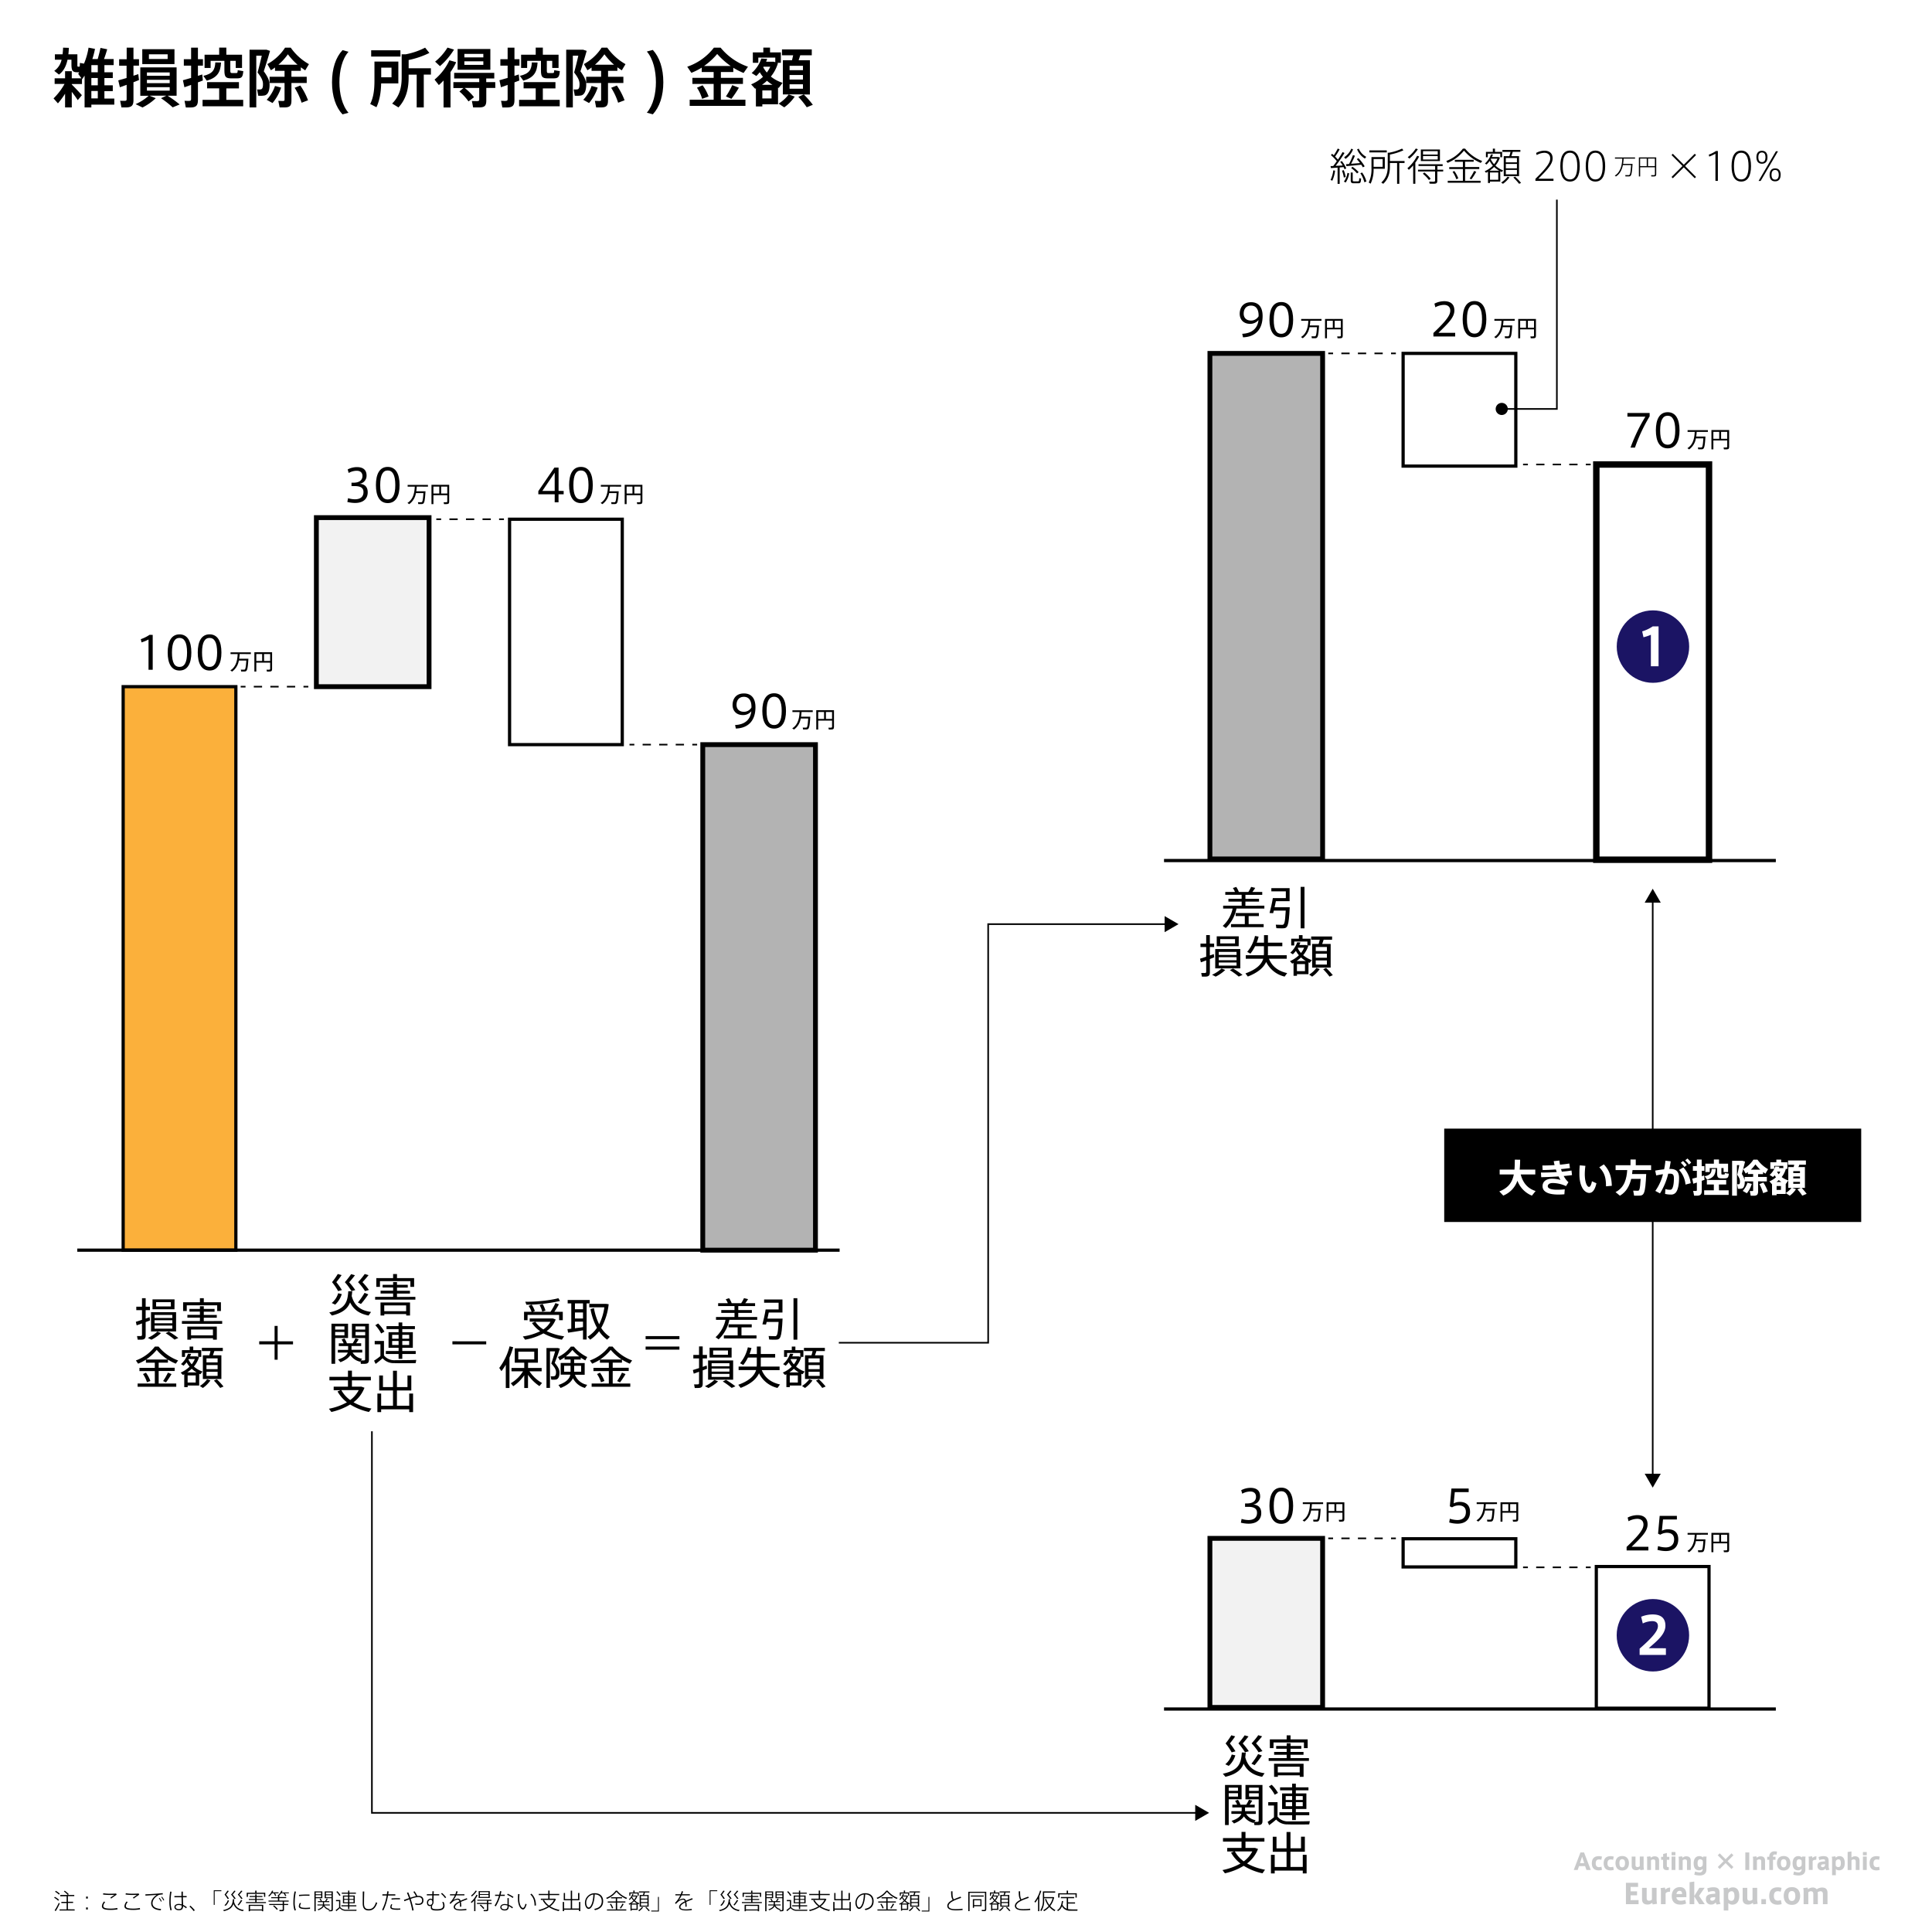 <svg xmlns="http://www.w3.org/2000/svg" viewBox="0 0 1200 1200"><defs><style>.cls-1,.cls-10,.cls-9{fill:#fff;}.cls-2{fill:#c8c9ca;}.cls-3{fill:#fbb03b;}.cls-10,.cls-12,.cls-3,.cls-4,.cls-5,.cls-6,.cls-7,.cls-8,.cls-9{stroke:#000;stroke-miterlimit:10;}.cls-12,.cls-3,.cls-5,.cls-9{stroke-width:2px;}.cls-4{fill:#b3b3b3;}.cls-4,.cls-6{stroke-width:3px;}.cls-5,.cls-7,.cls-8{fill:none;}.cls-6{fill:#f2f2f2;}.cls-8{stroke-dasharray:5.14 5.14;}.cls-10{stroke-width:4px;}.cls-11{fill:#1b1464;}</style></defs><title>what-is-income-deduction10</title><g id="haikei"><rect class="cls-1" x="-12.5" y="-359.5" width="1230" height="1919"/><path class="cls-1" d="M1217-359V1559H-12V-359H1217m1-1H-13V1560H1218V-360Z"/></g><g id="アートボード1のアウトライン化"><path d="M33.63,1178.72l.43-.55a12,12,0,0,1,2.6,1.83l-.54.58A11,11,0,0,0,33.63,1178.72Zm3.47,3.61a35.41,35.41,0,0,1-2.49,4.71l-.67-.48a31.93,31.93,0,0,0,2.58-4.71ZM34.21,1175l.43-.56a12.35,12.35,0,0,1,2.51,1.76l-.54.59A11.5,11.5,0,0,0,34.21,1175Zm12.17,10.94v.73H37v-.73h4.39V1182H38.11v-.73h3.27v-3.47H37.44V1177h8.69v.74H42.19v3.47H45.4v.73H42.19v3.94Zm-6.73-11.1.54-.49a14.67,14.67,0,0,1,2.55,2.16l-.63.5A12.66,12.66,0,0,0,39.65,1174.79Z"/><path d="M54.55,1178v1.23H53.47V1178Zm-1.08,6.75h1.08V1186H53.47Z"/><path d="M73,1185.93a25.55,25.55,0,0,1-4.12.36c-3.7,0-5.58-.54-5.58-2.35a5,5,0,0,1,1.36-2.91l.65.43a4.18,4.18,0,0,0-1.15,2.37c0,1.25,1.41,1.64,4.77,1.64a18.84,18.84,0,0,0,3.93-.39ZM68,1177a29.85,29.85,0,0,1-4-.28l.14-.8a23.18,23.18,0,0,0,4,.3c1.37,0,2.76,0,4-.13l.32.76c-.72.42-2.46,1.65-3.39,2.37l-.56-.52,2.55-1.78C70.12,1177,69,1177,68,1177Z"/><path d="M87,1185.93a25.55,25.55,0,0,1-4.12.36c-3.7,0-5.58-.54-5.58-2.35a5,5,0,0,1,1.36-2.91l.65.43a4.18,4.18,0,0,0-1.15,2.37c0,1.25,1.41,1.64,4.77,1.64a18.84,18.84,0,0,0,3.93-.39ZM82,1177a29.85,29.85,0,0,1-4-.28l.14-.8a23.18,23.18,0,0,0,4,.3c1.37,0,2.76,0,4-.13l.32.76c-.72.42-2.46,1.65-3.39,2.37l-.56-.52,2.55-1.78C84.12,1177,83,1177,82,1177Z"/><path d="M100,1185.69l-.11.81c-3.71-.16-6-1.66-6-4.38,0-2,1.39-3.84,3.43-5.17-1.64.14-5,.35-7,.44l0-.8c1.89-.06,6.35-.34,7.59-.44l3.13-.29.1.81c-.6,0-1.58.14-2.06.21a3.17,3.17,0,0,0-1.08.46c-1.84,1.17-3.25,2.83-3.25,4.75C94.71,1184.26,96.61,1185.51,100,1185.69Zm-.89-6.9a12.11,12.11,0,0,1,1.33,2.11l-.49.27a10.18,10.18,0,0,0-1.3-2.1Zm2.85,1.4-.47.26a9.91,9.91,0,0,0-1.32-2.1l.46-.26A10.1,10.1,0,0,1,102,1180.19Z"/><path d="M106,1180.85a19.17,19.17,0,0,0,.67,5.5l-.81.21a20.24,20.24,0,0,1-.67-5.67,34.43,34.43,0,0,1,.53-6l.84.11A29.94,29.94,0,0,0,106,1180.85Zm9.57,4.41a10.31,10.31,0,0,0-1.85-1.29c-.09,1.76-.74,2.51-2.66,2.51-1.7,0-2.74-.94-2.74-2s1.08-1.92,2.68-1.92a6.48,6.48,0,0,1,1.88.29l-.13-4.42h-4.43v-.76h4.4c0-1.05,0-2,0-2.77h.86v2.77h2.35v.76h-2.34c0,1.83.14,3.74.17,4.75a11.3,11.3,0,0,1,2.32,1.45Zm-2.68-1.67a5.21,5.21,0,0,0-1.9-.36c-1.19,0-1.91.5-1.91,1.23s.72,1.3,1.93,1.3C112.54,1185.76,112.86,1185.17,112.86,1183.59Z"/><path d="M121,1186.5l-.69.55a20.21,20.21,0,0,0-2.64-2.87l.59-.53A24.89,24.89,0,0,1,121,1186.5Z"/><path d="M137.5,1174.09v.55h-4.17v8.52h-.56v-9.07Z"/><path d="M151.42,1186.31l-.53.74c-2.86-.53-4.79-1.79-5.91-4.5-.69,2.16-2.2,3.63-5.85,4.5l-.56-.64c5-1.08,5.83-3.3,6.07-6.78l.83,0c-.05.49-.09.94-.16,1.39C146.21,1184.42,148.21,1185.85,151.42,1186.31Zm-11.26-2.59-.76-.35a6.49,6.49,0,0,0,2.06-3.1l.76.18A7.53,7.53,0,0,1,140.16,1183.72Zm1.22-4.22a19.17,19.17,0,0,0-1.9-2.72,24.91,24.91,0,0,0,1.81-2.49l.81.24c-.44.66-1,1.45-1.69,2.25a25.71,25.71,0,0,1,1.78,2.47Zm4.2,0a19.06,19.06,0,0,0-2.06-2.72,28.36,28.36,0,0,0,2-2.48l.79.25c-.48.65-1.11,1.44-1.81,2.23a25.78,25.78,0,0,1,1.91,2.46Zm2.65,4-.66-.32a21.9,21.9,0,0,0,2.13-3.07l.78.31A28.33,28.33,0,0,1,148.23,1183.52Zm1.65-4a20.25,20.25,0,0,0-2.17-2.72,28.42,28.42,0,0,0,2.08-2.49l.8.25c-.5.65-1.19,1.46-1.92,2.24a26.81,26.81,0,0,1,2,2.45Z"/><path d="M165.2,1181.41v.63H152.81v-.63h5.73v-1.31h-4v-.61h4v-1.22h-3.49v-.63h3.49v-1h.83v1H163v.63h-3.63v1.22h4.19v.61h-4.19v1.31ZM154,1178.17h-.77v-2.54h5.28v-1.34h.83v1.34h5.41v2.54H164v-1.86H154Zm.49,4.93h9v4h-.82v-.46h-7.39v.46h-.81Zm.81.65V1186h7.39v-2.22Z"/><path d="M167.21,1177.9l-.65-.37a7.8,7.8,0,0,0,2.41-3.23l.73.16c-.13.31-.27.61-.42.91H173v.61h-2.17a7.08,7.08,0,0,1,.75,1.43l-.7.24a7.12,7.12,0,0,0-.85-1.67H168.9A9.62,9.62,0,0,1,167.21,1177.9Zm12.18-1.92h-2.45a7.91,7.91,0,0,1,.91,1.48l-.71.28a8.22,8.22,0,0,0-1-1.76h-1.52a7.91,7.91,0,0,1-1.31,1.46h.14v.88h4.3v.63h-4.3v1.53h5.85v.63h-2.9v1.49h2.57v.64h-2.57V1186c0,.82-.29,1.06-1.24,1.06-.47,0-1.1,0-1.53,0l-.13-.74,1.47,0c.48,0,.62-.09.62-.41v-2.66h-8.39v-.64h8.39v-1.49h-8.81v-.63h5.85V1179h-4.16v-.63h4.16v-.88l-.25-.14a6.81,6.81,0,0,0,2.34-3l.73.14a7.12,7.12,0,0,1-.42.93h4.41Zm-6.82,9.81-.67.43a11.9,11.9,0,0,0-2.27-2.31l.57-.42A13.41,13.41,0,0,1,172.57,1185.79Z"/><path d="M183.81,1174.93a28.4,28.4,0,0,0-.74,6.48,13.32,13.32,0,0,0,.73,5l-.84.25a15.31,15.31,0,0,1-.73-5.2,32.57,32.57,0,0,1,.71-6.64Zm8.75,9.86v.82c-.88.08-1.83.14-2.68.14-2.47,0-4.28-.37-4.28-1.71a5,5,0,0,1,.66-2.09l.74.16a4,4,0,0,0-.6,1.73c0,.89,1.3,1.15,3.46,1.15A18.45,18.45,0,0,0,192.56,1184.79Zm-6.79-7.08-.06-.77c1.28-.11,2.93-.2,4.4-.2.75,0,1.53,0,2.13,0l0,.77c-.67,0-1.54-.07-2.36-.07A39.77,39.77,0,0,0,185.77,1177.71Z"/><path d="M196.09,1179v8.1h-.8v-12.31h4.93V1179Zm0-3.61v1.2h3.36v-1.2Zm3.36,3v-1.26h-3.36v1.26Zm1.64,5.62c-.42.94-1.49,1.76-3.31,2.49l-.53-.54c1.95-.69,3-1.53,3.24-2.46h-3.35v-.6h3.42v-1.45h-3.1v-.61h1.74a6.25,6.25,0,0,0-.76-1.37l.62-.25a6.83,6.83,0,0,1,.87,1.62h2a11.34,11.34,0,0,0,.95-1.62l.71.19a12,12,0,0,1-.92,1.43h1.82v.61h-3.21v1.45h3.55v.6h-3.28a4.37,4.37,0,0,0,3.23,2.23l-.44.6A4.9,4.9,0,0,1,201.09,1184Zm5.63,2c0,.9-.34,1.12-1.32,1.12h-1.09l-.11-.72c.29,0,.74,0,1.05,0,.52,0,.67-.07.67-.49V1179h-4.26v-4.21h5.06Zm-4.29-10.59v1.2h3.49v-1.2Zm3.49,3v-1.26h-3.49v1.26Z"/><path d="M221.46,1186.14l-.11.7c-1.64,0-4.85,0-6.44,0a4.77,4.77,0,0,1-3.84-1.64c-.83.77-1.56,1.36-2.23,1.88l-.35-.7a22.47,22.47,0,0,0,2.12-1.7v-3.82h-1.92v-.73h2.67v4.41a4.39,4.39,0,0,0,3.66,1.63C216.54,1186.21,219.79,1186.2,221.46,1186.14Zm-10.63-8.54a11.19,11.19,0,0,0-1.92-2.55l.6-.4a12.37,12.37,0,0,1,2,2.55Zm5.36,6.45h-4.14v-.67h4.14v-1.25H213v-4.77h3.22v-1.15h-3.92v-.66h3.92v-1.26H217v1.26h4.07v.66H217v1.15h3.37v4.77H217v1.25h4.33v.67H217v1.7h-.79Zm-2.45-4.59h2.45V1178h-2.45Zm2.45,2.07V1180h-2.45v1.54ZM217,1178v1.5h2.59V1178Zm2.59,2H217v1.54h2.59Z"/><path d="M234.31,1181.9c-1.22,3.6-3,4.73-5.32,4.73-2.59,0-3.71-1.47-3.71-4.31,0-1.39,0-4.4.05-7.46h.91c-.12,3.06-.14,6-.14,7.43,0,2.53.91,3.51,2.92,3.51s3.49-1,4.51-4.28Z"/><path d="M241,1177.33a32.73,32.73,0,0,1-2.92,9.3l-.75-.39a29.73,29.73,0,0,0,2.84-8.91h-2.67v-.76h2.78c.1-.64.19-1.27.24-1.85l.86.06c-.06.57-.14,1.18-.24,1.79h4.4v.76Zm7.62,8v.78a18.69,18.69,0,0,1-2,.09c-2.66,0-4.19-.41-4.19-1.6a4.05,4.05,0,0,1,.56-1.85l.7.17a3.34,3.34,0,0,0-.49,1.5c0,.76,1.12,1,3.42,1A16.09,16.09,0,0,0,248.58,1185.37Zm-5.45-6.18c1-.11,2.33-.17,3.47-.18.68,0,1.31,0,1.8,0v.74c-.51,0-1.19,0-1.89,0a27.43,27.43,0,0,0-3.35.18Z"/><path d="M263,1180.44c0,1.65-1.06,2.77-3.09,2.77a7.59,7.59,0,0,1-2-.28l.06-.8a6.09,6.09,0,0,0,1.86.33c1.52,0,2.34-.8,2.34-2,0-1.46-.81-2.17-2.55-2.17a17.56,17.56,0,0,0-4.54,1.15,57.71,57.71,0,0,1,1.84,7.08l-.85.2a54.43,54.43,0,0,0-1.77-7c-1.09.39-2.18.8-3.12,1.16l-.28-.83,3.15-1.08c-.42-1.21-.86-2.35-1.29-3.29l.8-.32c.43,1,.87,2.13,1.27,3.35,1.29-.42,2.54-.81,3.53-1a14,14,0,0,0-1.62-2.64l.7-.38a15.83,15.83,0,0,1,1.73,2.88,3.15,3.15,0,0,1,.51,0C261.86,1177.5,263,1178.48,263,1180.44Z"/><path d="M275.47,1181.29a5.26,5.26,0,0,1,.63,2.37c0,2.37-1.86,3-4.83,3-2.41,0-3.68-.39-3.68-1.83a3.91,3.91,0,0,1,.14-1.11,1.6,1.6,0,0,1-.83.18c-1,0-1.68-.74-1.68-2a2.32,2.32,0,0,1,2.25-2.6,1.23,1.23,0,0,1,1,.45c0-.48,0-1.47.05-2.5h-3.4v-.75h3.41l.05-1.8h.84l-.07,1.8h3.44v.75h-3.46c0,1.29-.07,2.65-.07,3.34,0,.31,0,.59,0,.91a2.59,2.59,0,0,1-.73,1.78,4.77,4.77,0,0,0-.21,1.23c0,1.12,1,1.32,3,1.32,2.52,0,3.95-.47,3.95-2.27a4.57,4.57,0,0,0-.58-2.08Zm-6.92.19c0-1-.35-1.5-1.08-1.5s-1.54.56-1.54,1.89c0,.81.45,1.3,1.12,1.3C267.92,1183.17,268.55,1182.61,268.55,1181.48Zm8.58-3-.65.49a13.64,13.64,0,0,0-2.53-2.72l.58-.52A17.85,17.85,0,0,1,277.13,1178.52Z"/><path d="M289.63,1185.61l.08.77a24.86,24.86,0,0,1-3.67.24c-2.72,0-4.24-.76-4.24-2.17s1.59-2.54,3.57-3.53c-.25-.68-.62-1-1.08-1a5.28,5.28,0,0,0-3.22,1.42,12.46,12.46,0,0,0-1.24,1.21l-.62-.53a16.68,16.68,0,0,0,3.29-4.76h-3v-.73h3.32a11.67,11.67,0,0,0,.61-1.88l.84.17a15,15,0,0,1-.58,1.71h4.78v.73h-5.1a14.57,14.57,0,0,1-1.81,3,5.42,5.42,0,0,1,2.86-1,1.67,1.67,0,0,1,1.62,1.33c1.31-.6,2.71-1.14,3.9-1.6l.31.73c-1.26.45-2.71,1-4,1.58a14.13,14.13,0,0,1,.24,3h-.79v-.56a11.84,11.84,0,0,0-.15-2.08c-1.67.84-2.94,1.8-2.94,2.8s1.08,1.47,3.42,1.47A23,23,0,0,0,289.63,1185.61Z"/><path d="M295.29,1179.39v7.66h-.78v-6.67a17.11,17.11,0,0,1-1.57,1.61l-.52-.61a14.26,14.26,0,0,0,3.49-4.5l.77.23A15,15,0,0,1,295.29,1179.39Zm-2.17-1.46-.57-.52a12.54,12.54,0,0,0,2.88-3.12l.76.24A15,15,0,0,1,293.12,1177.93Zm12.27,4.69h-2.13V1186c0,.84-.31,1.07-1.27,1.07l-1.52,0-.12-.75c.39,0,1,0,1.47,0s.64-.1.64-.44v-3.28h-6.2v-.68h6.2v-1.33h-6V1180h8.73v.66h-1.91v1.33h2.13Zm-1.18-3.78h-6.92v-4.21h6.92Zm-3.36,6.38-.63.49a12.29,12.29,0,0,0-2.21-2.3l.53-.48A13.15,13.15,0,0,1,300.85,1185.22Zm2.57-10h-5.34v1.23h5.34Zm0,1.75h-5.34v1.26h5.34Z"/><path d="M310.73,1177.58a25,25,0,0,1-2.82,6.49l-.73-.44a21.89,21.89,0,0,0,2.7-6.05h-2.37v-.75h2.58c.21-.8.38-1.56.48-2.2l.85.09c-.1.62-.27,1.33-.47,2.11h2.57v.75Zm5.26,5.56a10.4,10.4,0,0,1,2.64,1.56l-.49.61a10,10,0,0,0-2.14-1.4v.35c0,1.54-.78,2.37-2.51,2.37s-2.73-.92-2.73-2,1-2,2.72-2a6.18,6.18,0,0,1,1.72.28c0-.8,0-1.77,0-2.58v-1.39h.8c0,.32,0,.84,0,1.38C316,1181.2,316,1182.29,316,1183.14Zm-.77.45a5.55,5.55,0,0,0-1.75-.32c-1.26,0-2,.52-2,1.34s.85,1.31,1.93,1.31c1.25,0,1.81-.54,1.81-1.66Zm3.27-4.73a17.94,17.94,0,0,0-3.51-1.95l.39-.66a24.92,24.92,0,0,1,3.55,1.93Z"/><path d="M326.37,1182.46l.72.3c-.55,2-1.25,3.24-2.26,3.24-1.45,0-3.13-2.46-3.13-6.46,0-.92,0-2,.09-3.12l.87.07c-.1,1.08-.14,2.14-.14,3,0,3.38,1.25,5.58,2.27,5.58C325.45,1185.09,326,1184,326.37,1182.46Zm6.55,1.06-.9.08c0-3-.74-5.16-2.61-6.93l.69-.48C332.1,1178.17,332.82,1180.42,332.92,1183.52Z"/><path d="M347,1187a17.63,17.63,0,0,1-6-2.45,20,20,0,0,1-6,2.47l-.53-.7a19.36,19.36,0,0,0,5.86-2.25,11.3,11.3,0,0,1-3.21-3.67l.78-.32a10.13,10.13,0,0,0,3.13,3.52,9.1,9.1,0,0,0,3.05-3.53h-8.16v-.76h4.6v-2.21h-5.89v-.74h5.89v-2.09h.84v2.09h6v.74h-6v2.21h3.3l.63.23a10.2,10.2,0,0,1-3.58,4.52,17.3,17.3,0,0,0,5.86,2.21Z"/><path d="M360.44,1181.35v5.7h-.81v-.88h-9.28v.88h-.81v-5.7h.81v4.06h4.16v-5.11h-4.35v-4.53h.78v3.8h3.57v-5.25h.83v5.25h3.71v-3.8h.81v4.53h-4.52v5.11h4.29v-4.06Z"/><path d="M374.62,1180.82c0,2.72-1.3,4.79-5.1,5.61l-.39-.79c3.52-.66,4.62-2.43,4.62-4.82s-1.55-4.14-4.38-4.16c-.17,5.38-1.87,9-3.77,9-1.25,0-2.28-1.78-2.28-3.75a6,6,0,0,1,5.92-6C372.88,1175.87,374.62,1177.93,374.62,1180.82Zm-6.08-4.11a5.13,5.13,0,0,0-4.42,5.19c0,1.48.68,2.88,1.49,2.88C366.86,1184.78,368.43,1181.7,368.54,1176.71Z"/><path d="M389.52,1178.79l-.51.7a16,16,0,0,1-6.09-4.47,14.79,14.79,0,0,1-5.94,4.45l-.48-.68a13.6,13.6,0,0,0,6-4.49h.8A14.81,14.81,0,0,0,389.52,1178.79Zm-6.18,7.17H389v.71H377V1186h5.49v-4.27h-5v-.7h5v-1.94h-2.94v-.68h6.82v.68h-3.07V1181h5.14v.7h-5.14Zm-2.48-.86-.73.28a9.74,9.74,0,0,0-1.33-2.67l.63-.3A10.76,10.76,0,0,1,380.86,1185.1Zm4.13,0a19.52,19.52,0,0,0,1.63-2.74l.75.3a22.86,22.86,0,0,1-1.76,2.75Z"/><path d="M396.08,1186.24h-3.74v.52h-.73v-4.11l-.7.38-.49-.53a10,10,0,0,0,3-2,8.44,8.44,0,0,1-1.18-1.72,8.38,8.38,0,0,1-1.13,1.32l-.56-.37a8.12,8.12,0,0,0,2.21-3.3l.7,0c-.11.31-.25.62-.39.92h2.4l.51.17a7.86,7.86,0,0,1-1.64,2.91,8.27,8.27,0,0,0,2.81,1.73l-.48.6-.56-.25Zm-4.55-8.81h-.66v-2h2.51v-1.19h.77v1.19h2.57v2h-.67v-1.32h-4.52Zm.67,4.86h3.47a8.53,8.53,0,0,1-1.83-1.36A10.67,10.67,0,0,1,392.2,1182.29Zm3.14.66h-3v2.63h3Zm-1.5-3a7.24,7.24,0,0,0,1.2-2h-2.32l-.09.14A7.44,7.44,0,0,0,393.84,1180Zm4.87,4.51.72.25a10.12,10.12,0,0,1-2.37,2.34l-.66-.45A8.4,8.4,0,0,0,398.71,1184.46Zm1.08-9h-2.91v-.69h6.48v.69H400.6c-.14.47-.31,1-.5,1.57h2.79v7.24h-5.58V1177h2C399.53,1176.49,399.68,1175.93,399.79,1175.47Zm2.31,2.22h-4v1.57h4Zm0,2.16h-4v1.58h4Zm0,2.17h-4v1.6h4Zm1.5,4.71-.71.32a22.57,22.57,0,0,0-2.09-2.28l.63-.32A23.19,23.19,0,0,1,403.6,1186.73Z"/><path d="M409.24,1178.2v9.06H404.5v-.55h4.18v-8.51Z"/><path d="M429.63,1185.61l.08.77a24.86,24.86,0,0,1-3.67.24c-2.72,0-4.24-.76-4.24-2.17s1.59-2.54,3.57-3.53c-.25-.68-.62-1-1.08-1a5.28,5.28,0,0,0-3.22,1.42,12.46,12.46,0,0,0-1.24,1.21l-.62-.53a16.68,16.68,0,0,0,3.29-4.76h-3v-.73h3.32a11.67,11.67,0,0,0,.61-1.88l.84.17a15,15,0,0,1-.58,1.71h4.78v.73h-5.1a14.57,14.57,0,0,1-1.81,3,5.42,5.42,0,0,1,2.86-1,1.67,1.67,0,0,1,1.62,1.33c1.31-.6,2.71-1.14,3.9-1.6l.31.73c-1.26.45-2.71,1-4,1.58a14.13,14.13,0,0,1,.24,3h-.79v-.56a11.84,11.84,0,0,0-.15-2.08c-1.67.84-2.94,1.8-2.94,2.8s1.08,1.47,3.42,1.47A23,23,0,0,0,429.63,1185.61Z"/><path d="M445.5,1174.09v.55h-4.17v8.52h-.56v-9.07Z"/><path d="M459.42,1186.31l-.53.74c-2.86-.53-4.79-1.79-5.91-4.5-.69,2.16-2.2,3.63-5.85,4.5l-.56-.64c5-1.08,5.83-3.3,6.07-6.78l.83,0c-.05.49-.09.94-.16,1.39C454.21,1184.42,456.21,1185.85,459.42,1186.31Zm-11.26-2.59-.76-.35a6.49,6.49,0,0,0,2.06-3.1l.76.18A7.53,7.53,0,0,1,448.16,1183.72Zm1.22-4.22a19.17,19.17,0,0,0-1.9-2.72,24.91,24.91,0,0,0,1.81-2.49l.81.24c-.44.66-1.05,1.45-1.69,2.25a25.71,25.71,0,0,1,1.78,2.47Zm4.2,0a19.06,19.06,0,0,0-2.06-2.72,28.36,28.36,0,0,0,2-2.48l.79.25c-.48.65-1.11,1.44-1.81,2.23a25.78,25.78,0,0,1,1.91,2.46Zm2.65,4-.66-.32a21.9,21.9,0,0,0,2.13-3.07l.78.31A28.33,28.33,0,0,1,456.23,1183.52Zm1.65-4a20.25,20.25,0,0,0-2.17-2.72,28.42,28.42,0,0,0,2.08-2.49l.8.25c-.5.65-1.19,1.46-1.92,2.24a26.81,26.81,0,0,1,2,2.45Z"/><path d="M473.2,1181.41v.63H460.81v-.63h5.73v-1.31h-4v-.61h4v-1.22h-3.49v-.63h3.49v-1h.83v1H471v.63h-3.63v1.22h4.19v.61h-4.19v1.31ZM462,1178.17h-.77v-2.54h5.28v-1.34h.83v1.34h5.41v2.54H472v-1.86H462Zm.49,4.93h9v4h-.82v-.46h-7.39v.46h-.81Zm.81.65V1186h7.39v-2.22Z"/><path d="M476.09,1179v8.1h-.8v-12.31h4.93V1179Zm0-3.61v1.2h3.36v-1.2Zm3.36,3v-1.26h-3.36v1.26Zm1.64,5.62c-.42.94-1.49,1.76-3.31,2.49l-.53-.54c1.95-.69,3-1.53,3.24-2.46h-3.35v-.6h3.42v-1.45h-3.1v-.61h1.74a6.25,6.25,0,0,0-.76-1.37l.62-.25a6.83,6.83,0,0,1,.87,1.62h2a11.34,11.34,0,0,0,1-1.62l.71.19a12,12,0,0,1-.92,1.43h1.82v.61h-3.21v1.45h3.55v.6h-3.28a4.37,4.37,0,0,0,3.23,2.23l-.44.6A4.9,4.9,0,0,1,481.09,1184Zm5.63,2c0,.9-.34,1.12-1.32,1.12h-1.09l-.11-.72c.29,0,.74,0,1.05,0,.52,0,.67-.07.67-.49V1179h-4.26v-4.21h5.06Zm-4.29-10.59v1.2h3.49v-1.2Zm3.49,3v-1.26h-3.49v1.26Z"/><path d="M501.46,1186.14l-.11.7c-1.64,0-4.85,0-6.44,0a4.77,4.77,0,0,1-3.84-1.64c-.83.77-1.56,1.36-2.23,1.88l-.35-.7a22.47,22.47,0,0,0,2.12-1.7v-3.82h-1.92v-.73h2.67v4.41a4.39,4.39,0,0,0,3.66,1.63C496.54,1186.21,499.79,1186.2,501.46,1186.14Zm-10.63-8.54a11.19,11.19,0,0,0-1.92-2.55l.6-.4a12.37,12.37,0,0,1,2,2.55Zm5.36,6.45h-4.14v-.67h4.14v-1.25H493v-4.77h3.22v-1.15h-3.92v-.66h3.92v-1.26H497v1.26h4.07v.66H497v1.15h3.37v4.77H497v1.25h4.33v.67H497v1.7h-.79Zm-2.45-4.59h2.45V1178h-2.45Zm2.45,2.07V1180h-2.45v1.54ZM497,1178v1.5h2.59V1178Zm2.59,2H497v1.54h2.59Z"/><path d="M515,1187a17.63,17.63,0,0,1-6-2.45,20,20,0,0,1-6,2.47l-.53-.7a19.36,19.36,0,0,0,5.86-2.25,11.3,11.3,0,0,1-3.21-3.67l.78-.32a10.13,10.13,0,0,0,3.13,3.52,9.1,9.1,0,0,0,3.05-3.53h-8.16v-.76h4.6v-2.21h-5.89v-.74h5.89v-2.09h.84v2.09h6v.74h-6v2.21h3.3l.63.23a10.2,10.2,0,0,1-3.58,4.52,17.3,17.3,0,0,0,5.86,2.21Z"/><path d="M528.44,1181.35v5.7h-.81v-.88h-9.28v.88h-.81v-5.7h.81v4.06h4.16v-5.11h-4.35v-4.53h.78v3.8h3.57v-5.25h.83v5.25h3.71v-3.8h.81v4.53h-4.52v5.11h4.29v-4.06Z"/><path d="M542.62,1180.82c0,2.72-1.3,4.79-5.1,5.61l-.39-.79c3.52-.66,4.62-2.43,4.62-4.82s-1.55-4.14-4.38-4.16c-.17,5.38-1.87,9-3.77,9-1.25,0-2.28-1.78-2.28-3.75a6,6,0,0,1,5.92-6C540.88,1175.87,542.62,1177.93,542.62,1180.82Zm-6.08-4.11a5.13,5.13,0,0,0-4.42,5.19c0,1.48.68,2.88,1.49,2.88C534.86,1184.78,536.43,1181.7,536.54,1176.71Z"/><path d="M557.52,1178.79l-.51.7a16,16,0,0,1-6.09-4.47,14.79,14.79,0,0,1-5.94,4.45l-.48-.68a13.6,13.6,0,0,0,6-4.49h.8A14.81,14.81,0,0,0,557.52,1178.79Zm-6.18,7.17H557v.71H545V1186h5.49v-4.27h-5v-.7h5v-1.94h-2.94v-.68h6.82v.68h-3.07V1181h5.14v.7h-5.14Zm-2.48-.86-.73.28a9.74,9.74,0,0,0-1.33-2.67l.63-.3A10.76,10.76,0,0,1,548.86,1185.1Zm4.13,0a19.52,19.52,0,0,0,1.63-2.74l.75.3a22.86,22.86,0,0,1-1.76,2.75Z"/><path d="M564.08,1186.24h-3.74v.52h-.73v-4.11l-.7.38-.49-.53a10,10,0,0,0,3-2,8.44,8.44,0,0,1-1.18-1.72,8.38,8.38,0,0,1-1.13,1.32l-.56-.37a8.12,8.12,0,0,0,2.21-3.3l.7,0c-.11.31-.25.62-.39.92h2.4l.51.17a7.86,7.86,0,0,1-1.64,2.91,8.27,8.27,0,0,0,2.81,1.73l-.48.6-.56-.25Zm-4.55-8.81h-.66v-2h2.51v-1.19h.77v1.19h2.57v2h-.67v-1.32h-4.52Zm.67,4.86h3.47a8.53,8.53,0,0,1-1.83-1.36A10.67,10.67,0,0,1,560.2,1182.29Zm3.14.66h-3v2.63h3Zm-1.5-3a7.24,7.24,0,0,0,1.2-2h-2.32l-.09.14A7.44,7.44,0,0,0,561.84,1180Zm4.87,4.51.72.25a10.12,10.12,0,0,1-2.37,2.34l-.66-.45A8.4,8.4,0,0,0,566.71,1184.46Zm1.08-9h-2.91v-.69h6.48v.69H568.6c-.14.47-.31,1-.5,1.57h2.79v7.24h-5.58V1177h2C567.53,1176.49,567.68,1175.93,567.79,1175.47Zm2.31,2.22h-4v1.57h4Zm0,2.16h-4v1.58h4Zm0,2.17h-4v1.6h4Zm1.5,4.71-.71.32a22.57,22.57,0,0,0-2.09-2.28l.63-.32A23.19,23.19,0,0,1,571.6,1186.73Z"/><path d="M577.24,1178.2v9.06H572.5v-.55h4.18v-8.51Z"/><path d="M597.93,1186.31a31.55,31.55,0,0,1-4.14.25c-3.57,0-5.41-.92-5.41-2.79,0-1.54,1.4-2.73,3.36-3.75-.82-1.22-1-2.63-1-5.31h.87c0,2.58.1,3.92.81,5,1.3-.6,2.78-1.16,4.23-1.68l.32.78c-3.69,1.22-7.78,2.78-7.78,5,0,1.28,1.38,2,4.55,2a28.22,28.22,0,0,0,4.06-.29Z"/><path d="M612.58,1185.83c0,1-.37,1.22-1.43,1.22-.39,0-.91,0-1.27,0l-.13-.74c.35,0,.87,0,1.25,0,.6,0,.78-.09.78-.56v-10.06h-9.57v11.36h-.8V1175h11.17ZM611,1178h-8v-.69h8Zm-1.33,6H605v1h-.74v-5.38h5.36Zm-4.62-3.7v3h3.86v-3Z"/><path d="M620.08,1186.24h-3.74v.52h-.73v-4.11l-.7.38-.49-.53a10,10,0,0,0,3-2,8.44,8.44,0,0,1-1.18-1.72,8.38,8.38,0,0,1-1.13,1.32l-.56-.37a8.12,8.12,0,0,0,2.21-3.3l.7,0c-.11.31-.25.62-.39.92h2.39l.52.17a7.86,7.86,0,0,1-1.64,2.91,8.27,8.27,0,0,0,2.81,1.73l-.48.6-.56-.25Zm-4.55-8.81h-.66v-2h2.51v-1.19h.77v1.19h2.57v2h-.67v-1.32h-4.52Zm.67,4.86h3.47a8.53,8.53,0,0,1-1.83-1.36A10.67,10.67,0,0,1,616.2,1182.29Zm3.14.66h-3v2.63h3Zm-1.5-3a7.24,7.24,0,0,0,1.2-2h-2.32l-.09.14A7.44,7.44,0,0,0,617.84,1180Zm4.87,4.51.72.25a9.93,9.93,0,0,1-2.37,2.34l-.66-.45A8.4,8.4,0,0,0,622.71,1184.46Zm1.08-9h-2.91v-.69h6.48v.69H624.6c-.14.47-.3,1-.5,1.57h2.79v7.24h-5.58V1177h2C623.53,1176.49,623.68,1175.93,623.79,1175.47Zm2.31,2.22h-4v1.57h4Zm0,2.16h-4v1.58h4Zm0,2.17h-4v1.6h4Zm1.5,4.71-.71.32a22.57,22.57,0,0,0-2.09-2.28l.63-.32A23.19,23.19,0,0,1,627.6,1186.73Z"/><path d="M639.93,1186.31a31.55,31.55,0,0,1-4.14.25c-3.57,0-5.41-.92-5.41-2.79,0-1.54,1.4-2.73,3.36-3.75-.82-1.22-1-2.63-1-5.31h.87c0,2.58.1,3.92.81,5,1.3-.6,2.78-1.16,4.23-1.68l.32.78c-3.69,1.22-7.78,2.78-7.78,5,0,1.28,1.38,2,4.55,2a28.22,28.22,0,0,0,4.06-.29Z"/><path d="M645.54,1177.69v9.37h-.79v-7.84a20.43,20.43,0,0,1-1.7,2.54l-.56-.59a19.32,19.32,0,0,0,3.49-6.88l.78.18A20.39,20.39,0,0,1,645.54,1177.69Zm10,8.7-.57.65a11.44,11.44,0,0,1-3.19-2.59,12.25,12.25,0,0,1-3.25,2.6l-.58-.6a11.26,11.26,0,0,0,3.34-2.61,14.09,14.09,0,0,1-2.2-4.2l.7-.25a12.83,12.83,0,0,0,2,3.84,11.6,11.6,0,0,0,2-4.18h-5.24v1.08a12.17,12.17,0,0,1-1.73,6.89l-.72-.45a10.81,10.81,0,0,0,1.65-6.44v-5.34h7.65v.76h-6.85v2.76h5.65l.56.14a13.53,13.53,0,0,1-2.44,5.38A10.71,10.71,0,0,0,655.54,1186.39Z"/><path d="M669.29,1186l-.12.77c-.65,0-3.84,0-4.5,0a5.3,5.3,0,0,1-5.07-2.78,5.91,5.91,0,0,1-2.39,3l-.66-.46c2.15-1.26,2.74-3.74,3-5.76l.79,0a15,15,0,0,1-.43,2.24,4.79,4.79,0,0,0,2.66,2.54v-6.54h-3.65v-.73h8.26v.73h-3.78v2.6h4.34v.73h-4.34v3.43a8.06,8.06,0,0,0,1.43.14C665.4,1186,668.65,1186,669.29,1186Zm-11.23-7.37h-.79v-2.7h5.27v-1.64h.83v1.64h5.41v2.7H668v-2h-9.89Z"/></g><g id="アートボード2のアウトライン化"><path class="cls-2" d="M988.06,1161.47h-2.68l-.85-2.39h-3.77l-.83,2.39h-2.45l4.17-10.88h2.24Zm-4.06-4.26-1.32-4-1.33,4Z"/><path class="cls-2" d="M995,1161.42a7,7,0,0,1-2,.31c-3.36,0-4.28-2.16-4.28-4.38s.84-4.45,4.31-4.45a6.64,6.64,0,0,1,2,.29l-.43,2a4.26,4.26,0,0,0-1.47-.26c-1.35,0-2,.86-2,2.45s.73,2.35,2,2.35a4.85,4.85,0,0,0,1.56-.28Z"/><path class="cls-2" d="M1002.35,1161.42a6.92,6.92,0,0,1-2,.31c-3.36,0-4.28-2.16-4.28-4.38s.83-4.45,4.31-4.45a6.61,6.61,0,0,1,1.95.29l-.42,2a4.36,4.36,0,0,0-1.48-.26c-1.34,0-2,.86-2,2.45s.74,2.35,2,2.35a4.9,4.9,0,0,0,1.56-.28Z"/><path class="cls-2" d="M1011.77,1157.25c0,2-.9,4.56-4.19,4.56s-4.18-2.53-4.18-4.58.89-4.43,4.18-4.43S1011.77,1155.28,1011.77,1157.25Zm-2.43,0c0-1.85-.72-2.47-1.76-2.47s-1.75.62-1.75,2.47.7,2.6,1.75,2.6S1009.34,1159.11,1009.34,1157.21Z"/><path class="cls-2" d="M1021.12,1161.27l-2.23.32a7.13,7.13,0,0,1-.25-.85,3.49,3.49,0,0,1-2.36.87c-2.41,0-2.8-1.56-2.8-2.69v-5.78h2.35v5.17c0,.94.4,1.36,1.21,1.36a2.14,2.14,0,0,0,1.46-.56v-6h2.38v5.44A11.71,11.71,0,0,0,1021.12,1161.27Z"/><path class="cls-2" d="M1030.49,1155.65v5.82h-2.36v-5.21c0-.94-.39-1.36-1.2-1.36a2.09,2.09,0,0,0-1.48.58v6h-2.38v-6.36a7.54,7.54,0,0,0-.18-1.85l2.17-.29a4.67,4.67,0,0,1,.28.92,3.42,3.42,0,0,1,2.34-.92C1030.09,1153,1030.49,1154.51,1030.49,1155.65Z"/><path class="cls-2" d="M1035.3,1155.12v3.43c0,.87.13,1.16.71,1.16h.51v1.76l-1.2.1c-1.28,0-2.34-.52-2.34-2v-4.41h-1.22v-1.84H1033v-1.77l2.32-.61v2.38h1.53v1.84Z"/><path class="cls-2" d="M1040.63,1150.33v2h-2.38v-2Zm-2.38,2.81h2.38v8.33h-2.38Z"/><path class="cls-2" d="M1050.17,1155.65v5.82h-2.35v-5.21c0-.94-.4-1.36-1.21-1.36a2.06,2.06,0,0,0-1.47.58v6h-2.38v-6.36a7.52,7.52,0,0,0-.19-1.85l2.17-.29a4.67,4.67,0,0,1,.28.92,3.42,3.42,0,0,1,2.34-.92C1049.77,1153,1050.17,1154.51,1050.17,1155.65Z"/><path class="cls-2" d="M1060,1153.14a11.65,11.65,0,0,0-.12,1.64v6.44c0,3.24-2.66,3.68-4.26,3.68a11.39,11.39,0,0,1-3.25-.49l.45-2a8.56,8.56,0,0,0,2.8.56,1.78,1.78,0,0,0,1.94-2v-.28a2.66,2.66,0,0,1-2.25,1c-2.47,0-3.35-1.87-3.35-4.31s1-4.51,3.56-4.51a3.07,3.07,0,0,1,2.24.88,3,3,0,0,1,.1-.62Zm-2.38,4a7.92,7.92,0,0,0-.12-1.53,1.81,1.81,0,0,0-1.51-.78c-1.32,0-1.59,1.22-1.59,2.49s.35,2.37,1.43,2.37a1.85,1.85,0,0,0,1.67-1,6.37,6.37,0,0,0,.12-1.27Z"/><path class="cls-2" d="M1073,1156l3.65,3.66-1.2,1.21-3.66-3.66-3.65,3.66-1.21-1.21,3.66-3.66-3.66-3.65,1.21-1.21,3.65,3.66,3.66-3.66,1.2,1.21Z"/><path class="cls-2" d="M1086.49,1150.59v10.88h-2.44v-10.88Z"/><path class="cls-2" d="M1096.3,1155.65v5.82h-2.36v-5.21c0-.94-.39-1.36-1.2-1.36a2.09,2.09,0,0,0-1.48.58v6h-2.38v-6.36a7.54,7.54,0,0,0-.18-1.85l2.17-.29a4.67,4.67,0,0,1,.28.92,3.42,3.42,0,0,1,2.34-.92C1095.9,1153,1096.3,1154.51,1096.3,1155.65Z"/><path class="cls-2" d="M1101.23,1153.11v.17h1.56v1.84h-1.56v6.35h-2.3v-6.35h-1.29v-1.84h1.29V1153a3,3,0,0,1,3.19-3.09,8.65,8.65,0,0,1,1.63.14l-.31,1.92a4.1,4.1,0,0,0-1-.11A1.09,1.09,0,0,0,1101.23,1153.11Z"/><path class="cls-2" d="M1112.06,1157.25c0,2-.9,4.56-4.19,4.56s-4.18-2.53-4.18-4.58.9-4.43,4.18-4.43S1112.06,1155.28,1112.06,1157.25Zm-2.43,0c0-1.85-.72-2.47-1.76-2.47s-1.75.62-1.75,2.47.71,2.6,1.75,2.6S1109.63,1159.11,1109.63,1157.21Z"/><path class="cls-2" d="M1121.45,1153.14a11.85,11.85,0,0,0-.11,1.64v6.44c0,3.24-2.67,3.68-4.27,3.68a11.37,11.37,0,0,1-3.24-.49l.45-2a8.5,8.5,0,0,0,2.79.56,1.78,1.78,0,0,0,1.94-2v-.28a2.66,2.66,0,0,1-2.25,1c-2.47,0-3.35-1.87-3.35-4.31s1-4.51,3.56-4.51a3.05,3.05,0,0,1,2.24.88,3,3,0,0,1,.1-.62Zm-2.38,4a8.86,8.86,0,0,0-.11-1.53,1.82,1.82,0,0,0-1.52-.78c-1.32,0-1.59,1.22-1.59,2.49s.36,2.37,1.43,2.37a1.87,1.87,0,0,0,1.68-1,6.45,6.45,0,0,0,.11-1.27Z"/><path class="cls-2" d="M1128.22,1153l-.11,2.12c-.88,0-1.93.19-2.24.87v5.46h-2.38v-6.36a7.06,7.06,0,0,0-.19-1.85l2.17-.29a5.91,5.91,0,0,1,.3,1.06A3.19,3.19,0,0,1,1128.22,1153Z"/><path class="cls-2" d="M1136.32,1161.32l-2,.34a2.78,2.78,0,0,1-.45-1.12,2.7,2.7,0,0,1-2.3,1.12,2.51,2.51,0,0,1-2.71-2.71c0-2.11,1.19-2.67,4.72-2.81v-.31c0-.65-.09-1-1.2-1a6.2,6.2,0,0,0-2.37.56l-.48-1.94a8.91,8.91,0,0,1,3.12-.57c2.25,0,3.16.82,3.16,3v3.09A4.28,4.28,0,0,0,1136.32,1161.32Zm-2.73-3.45c-1.91.1-2.5.21-2.5,1s.51.85,1,.85a1.53,1.53,0,0,0,1.5-1.19Z"/><path class="cls-2" d="M1145.83,1157.19c0,2.47-1,4.51-3.56,4.51a2.84,2.84,0,0,1-2-.78v3.81h-2.33v-9.62a7.54,7.54,0,0,0-.18-1.85l2.16-.29a2.51,2.51,0,0,1,.32.92,2.94,2.94,0,0,1,2.25-1C1144.92,1152.88,1145.83,1154.75,1145.83,1157.19Zm-2.44.06c0-1.32-.36-2.37-1.43-2.37a1.87,1.87,0,0,0-1.68,1,6.45,6.45,0,0,0-.11,1.27v.24a8.86,8.86,0,0,0,.11,1.53,1.82,1.82,0,0,0,1.52.78C1143.12,1159.74,1143.39,1158.52,1143.39,1157.25Z"/><path class="cls-2" d="M1155,1155.65v5.82h-2.36v-5.21c0-.94-.39-1.36-1.2-1.36a1.87,1.87,0,0,0-1.46.62v6h-2.38V1150.3l2.38-.34v3.8a3.37,3.37,0,0,1,2.21-.79C1154.57,1153,1155,1154.51,1155,1155.65Z"/><path class="cls-2" d="M1159.47,1150.33v2h-2.38v-2Zm-2.38,2.81h2.38v8.33h-2.38Z"/><path class="cls-2" d="M1167.51,1161.42a7,7,0,0,1-2,.31c-3.36,0-4.28-2.16-4.28-4.38s.84-4.45,4.31-4.45a6.61,6.61,0,0,1,2,.29l-.42,2a4.3,4.3,0,0,0-1.47-.26c-1.35,0-2,.86-2,2.45s.74,2.35,2,2.35a4.85,4.85,0,0,0,1.56-.28Z"/><path class="cls-2" d="M1017.75,1180.17v2.56h-7.86v-13.3h7.55V1172h-4.64v2.75h4v2.46h-4v3Z"/><path class="cls-2" d="M1029.24,1182.49l-2.72.38a10.75,10.75,0,0,1-.31-1,4.28,4.28,0,0,1-2.88,1.07c-2.94,0-3.43-1.9-3.43-3.29v-7.06h2.88v6.32c0,1.14.48,1.66,1.47,1.66a2.59,2.59,0,0,0,1.78-.69v-7.29h2.91v6.65A14.23,14.23,0,0,0,1029.24,1182.49Z"/><path class="cls-2" d="M1037.41,1172.41l-.14,2.58c-1.07,0-2.35.24-2.73,1.07v6.67h-2.91V1175a8.7,8.7,0,0,0-.23-2.25l2.65-.36a8.22,8.22,0,0,1,.37,1.3A3.88,3.88,0,0,1,1037.41,1172.41Z"/><path class="cls-2" d="M1041.24,1178.42v0c0,.38.26,2.15,2.7,2.15a8.21,8.21,0,0,0,2.81-.52l.53,2.28a9.35,9.35,0,0,1-3.55.66c-4.29,0-5.37-2.74-5.37-5.28,0-3.07,1.65-5.58,5.08-5.58,3.08,0,4,2.25,4,4.56v1.68Zm.07-2h3.46c0-1.07-.29-2-1.64-2A2,2,0,0,0,1041.31,1176.39Z"/><path class="cls-2" d="M1058.87,1182.73h-3.46l-3.07-4.83v4.83h-2.91v-13.65l2.91-.41v8.95l3.14-5.07h3.29l-3.48,5Z"/><path class="cls-2" d="M1068.68,1182.54l-2.43.41a3.24,3.24,0,0,1-.55-1.36,3.3,3.3,0,0,1-2.81,1.36,3.06,3.06,0,0,1-3.31-3.3c0-2.58,1.46-3.26,5.77-3.43v-.38c0-.8-.12-1.23-1.47-1.23a7.58,7.58,0,0,0-2.89.67l-.59-2.37a11.08,11.08,0,0,1,3.81-.69c2.75,0,3.86,1,3.86,3.6v3.77A5.21,5.21,0,0,0,1068.68,1182.54Zm-3.33-4.21c-2.34.12-3.07.26-3.07,1.25,0,.83.63,1,1.23,1a1.89,1.89,0,0,0,1.84-1.46Z"/><path class="cls-2" d="M1080.3,1177.5c0,3-1.18,5.51-4.35,5.51a3.49,3.49,0,0,1-2.46-1v4.66h-2.84V1175a9.18,9.18,0,0,0-.22-2.25l2.65-.36a3.1,3.1,0,0,1,.38,1.12,3.61,3.61,0,0,1,2.75-1.23C1079.19,1172.23,1080.3,1174.52,1080.3,1177.5Zm-3,.07c0-1.61-.43-2.89-1.75-2.89a2.27,2.27,0,0,0-2,1.26,7.63,7.63,0,0,0-.14,1.56v.29a9.69,9.69,0,0,0,.14,1.87,2.22,2.22,0,0,0,1.85,1C1077,1180.62,1077.32,1179.13,1077.32,1177.57Z"/><path class="cls-2" d="M1091.73,1182.49l-2.72.38a10.75,10.75,0,0,1-.31-1,4.28,4.28,0,0,1-2.88,1.07c-2.94,0-3.43-1.9-3.43-3.29v-7.06h2.88v6.32c0,1.14.48,1.66,1.47,1.66a2.62,2.62,0,0,0,1.79-.69v-7.29h2.9v6.65A14.23,14.23,0,0,0,1091.73,1182.49Z"/><path class="cls-2" d="M1096.87,1179.59v3.14H1094v-3.14Z"/><path class="cls-2" d="M1106.61,1182.66a8.12,8.12,0,0,1-2.48.38c-4.1,0-5.23-2.63-5.23-5.35s1-5.44,5.27-5.44a8,8,0,0,1,2.39.36L1106,1175a5.3,5.3,0,0,0-1.81-.33c-1.64,0-2.4,1.06-2.4,3s.9,2.87,2.47,2.87a6,6,0,0,0,1.91-.34Z"/><path class="cls-2" d="M1118.11,1177.57c0,2.47-1.09,5.58-5.11,5.58s-5.11-3.11-5.11-5.6,1.09-5.42,5.11-5.42S1118.11,1175.16,1118.11,1177.57Zm-3,0c0-2.26-.89-3-2.15-3s-2.15.76-2.15,3,.87,3.18,2.15,3.18S1115.15,1179.84,1115.15,1177.52Z"/><path class="cls-2" d="M1135.1,1175.61v7.12h-2.86v-6.36c0-1.07-.5-1.68-1.52-1.68a3.11,3.11,0,0,0-1.75.64,7.83,7.83,0,0,1,.12,1.65v5.75h-2.81v-6.37c0-1.15-.48-1.67-1.54-1.67a2.21,2.21,0,0,0-1.57.71v7.33h-2.91V1175a9.16,9.16,0,0,0-.23-2.25l2.65-.36a6.07,6.07,0,0,1,.35,1.12,4,4,0,0,1,2.72-1.12,3,3,0,0,1,2.66,1.11,5.39,5.39,0,0,1,3.26-1.11C1134.61,1172.34,1135.1,1174.23,1135.1,1175.61Z"/><path d="M90.47,821.18v8.17c0,2.13-.81,2.75-3,2.75-.62,0-1.38,0-1.94,0l-.42-2.24c.56,0,1.35,0,1.91,0,.89,0,1.17-.13,1.17-.86v-7l-3.3,1.21L84.37,821l3.83-1.23v-6H84.65v-2.16H88.2v-5.29h2.27v5.29h2.66v2.16H90.47V819l2.47-.87.22,2Zm7.28,5.88L100,828a24,24,0,0,1-5.94,4.12L91.82,831A22.16,22.16,0,0,0,97.75,827.06Zm11.62-.09H93.8V815h15.57Zm-1-13.77H94.73v-6.13h13.69Zm-1.34,3.53H96v1.9h11.06Zm0,3.3H96v1.9h11.06Zm0,3.3H96v1.91h11.06Zm-.93-14.53H96.94v2.66h9.21Zm4.62,22.26-2.32,1a48,48,0,0,0-5.52-4l2-1A54.17,54.17,0,0,1,110.77,831.06Z"/><path d="M138,820.5v1.74H113V820.5h11.17v-2.09h-7.78v-1.74h7.78v-2h-6.52V813h6.52v-1.68h2.41V813h6.69v1.73h-6.69v2h8.06v1.74h-8.06v2.09ZM116,814.29h-2.27v-5.43h10.44v-2.52h2.41v2.52h10.64v5.43h-2.32v-3.53H116Zm.33,9.69h18.34v8.12H132.3v-.9H118.7v.9h-2.33Zm2.33,1.82v3.61h13.6V825.8Z"/><path d="M98.56,859.33h10.92v2h-24v-2H96.16V851.6H86.61v-2h9.55v-3.19H90.64v-1.9A29,29,0,0,1,85.8,847l-1.4-2a25.69,25.69,0,0,0,11.81-8.62h2.27A28.29,28.29,0,0,0,110.63,845L109.18,847a30.56,30.56,0,0,1-4.88-2.52v1.88H98.56v3.19h9.94v2H98.56Zm-5.15-1.57-2.13.78a18.52,18.52,0,0,0-2.46-5.09l1.85-.84A20.18,20.18,0,0,1,93.41,857.76Zm-2.69-13.33h13.42a31.91,31.91,0,0,1-6.81-6A29.79,29.79,0,0,1,90.72,844.43Zm10.59,13.36a38.29,38.29,0,0,0,3-5.21l2.22.87a49.73,49.73,0,0,1-3.42,5.18Z"/><path d="M123.71,860.58h-7.14v1h-2.13v-8l-.84.44-1.37-1.48a18.57,18.57,0,0,0,5.54-3.69,15.54,15.54,0,0,1-1.87-2.69,17.84,17.84,0,0,1-1.88,2.1l-1.6-1a15.29,15.29,0,0,0,4.29-6.44l2,.11c-.17.51-.4,1-.62,1.54h4l1,.31v-2.44h-8.17v2.44H113v-4.2h4.79v-2.21h2.24v2.21H125v4.2h-1.85l.48.17a16.94,16.94,0,0,1-3.2,5.85,16.08,16.08,0,0,0,5.35,3.08l-1.31,1.71-.73-.31Zm-4.62-10.41a21.33,21.33,0,0,1-2.75,2.24h5.77A16.63,16.63,0,0,1,119.09,850.17Zm2.46,4.14h-5v4.4h5Zm-4.48-9.91a13.06,13.06,0,0,0,2,3,12.58,12.58,0,0,0,1.93-3.27h-3.78Zm11.59,12.27,2.05.72A19.21,19.21,0,0,1,126,862.1l-1.85-1.26A16.35,16.35,0,0,0,128.66,856.67Zm2.05-17.5h-5.32v-2h13v2h-5.26c-.25.81-.56,1.73-.9,2.63h5.27v14.7H126V841.8h4C130.32,840.9,130.54,840,130.71,839.17Zm4.45,4.53h-6.92v2.52h6.92Zm0,4.17h-6.92v2.52h6.92Zm0,4.17h-6.92v2.55h6.92Zm3.67,9.16-2.07.87a39.52,39.52,0,0,0-3.9-4.54l1.8-.86A45,45,0,0,1,138.83,861.2Z"/><path d="M182,833.13V835h-9.55v9.55h-1.9V835H161v-1.9h9.55v-9.55h1.9v9.55Z"/><path d="M302,833.13V835H281v-1.9Z"/><path d="M422,829.88v1.9H401v-1.9Zm-21,6.49h21v1.91H401Z"/><rect class="cls-3" x="76.5" y="426.5" width="70" height="350"/><path d="M94.85,394.33V416h-2.6V397.21A26.28,26.28,0,0,1,87.91,399l-.45-2a23.31,23.31,0,0,0,5.41-2.69Z"/><path d="M118.85,405.3c0,6.81-2.35,11.18-7.36,11.18s-7.34-4.37-7.34-11.2,2.3-11.26,7.34-11.26S118.85,398.39,118.85,405.3Zm-2.66,0c0-6.53-1.82-9.08-4.7-9.08s-4.68,2.55-4.68,9.1,1.76,8.91,4.68,8.91S116.19,411.72,116.19,405.28Z"/><path d="M137.53,405.3c0,6.81-2.36,11.18-7.37,11.18s-7.33-4.37-7.33-11.2S125.12,394,130.16,394,137.53,398.39,137.53,405.3Zm-2.66,0c0-6.53-1.82-9.08-4.71-9.08s-4.67,2.55-4.67,9.1,1.76,8.91,4.67,8.91S134.87,411.72,134.87,405.28Z"/><path d="M470.32,818v1.79H453a22.86,22.86,0,0,1-6.63,12.1l-1.91-1.35a20,20,0,0,0,6.16-10.75h-5.9V818h11.5v-2.55H448v-1.76h8.2v-2.46H446.05v-1.8h6a11.38,11.38,0,0,0-1.29-2.43l2.1-.67a14.34,14.34,0,0,1,1.6,3.1h5.91a21.85,21.85,0,0,0,1.73-3.13l2.55.61a27,27,0,0,1-1.74,2.52H469v1.8H458.56v2.46H467v1.76h-8.46V818Zm-9.77,11.45h9.33v1.88H449.6v-1.88h8.57v-5h-5.68v-1.88h14.42v1.88h-6.36Z"/><path d="M481.55,832.1c-1,0-2.57,0-3.78-.09l-.36-2.18c1.23.08,2.88.11,3.83.11,1.35,0,1.88-.31,2.36-8.85h-7.42l-.4,1.6-2.24-.11c.65-2.3,1.6-6.47,2-9.27h8.06v-4.17h-9v-2H486v8.09h-8.52l-.81,3.78h9.41C485.47,831.4,484.72,832.1,481.55,832.1Zm13.69-25.76V832.1h-2.38V806.34Z"/><path d="M436.47,851.18v8.17c0,2.13-.81,2.75-3,2.75-.62,0-1.38,0-1.94,0l-.42-2.24c.56,0,1.35,0,1.91,0,.89,0,1.17-.13,1.17-.86v-7l-3.3,1.21-.53-2.24,3.83-1.23v-6h-3.55v-2.16h3.55v-5.29h2.27v5.29h2.66v2.16h-2.66V849l2.47-.87.22,2Zm7.28,5.88L446,858a24,24,0,0,1-5.94,4.12L437.82,861A22.16,22.16,0,0,0,443.75,857.06Zm11.62-.09H439.8V845h15.57Zm-.95-13.77H440.73v-6.13h13.69Zm-1.34,3.53H442v1.9h11.06Zm0,3.3H442v1.9h11.06Zm0,3.3H442v1.91h11.06Zm-.93-14.53h-9.21v2.66h9.21Zm4.62,22.26-2.32,1a48,48,0,0,0-5.52-4l2-1A54.17,54.17,0,0,1,456.77,861.06Z"/><path d="M484.49,859.91l-1.59,2.16a17,17,0,0,1-11.46-9.1c-1.54,3.44-4.95,6.58-11.39,9.07l-1.49-1.93c6.89-2.49,10-5.6,11.06-9.13H458.76V848.8H470c0-.42.06-.84.06-1.26V843.2h-5.49a24.62,24.62,0,0,1-2.91,4.62l-2-1.09a23.21,23.21,0,0,0,4.84-9.89l2.24.42a27.27,27.27,0,0,1-1.18,3.75h4.54v-4.67h2.44V841h8.93v2.19h-8.93v4.37c0,.42,0,.81-.06,1.23h11.73V851H473.15C475.22,856,479.2,858.77,484.49,859.91Z"/><path d="M497.71,860.58h-7.14v1h-2.13v-8l-.84.44-1.37-1.48a18.57,18.57,0,0,0,5.54-3.69,15.54,15.54,0,0,1-1.87-2.69,17.84,17.84,0,0,1-1.88,2.1l-1.6-1a15.29,15.29,0,0,0,4.29-6.44l2,.11c-.17.51-.4,1-.62,1.54h4l.95.31v-2.44h-8.17v2.44H487v-4.2h4.79v-2.21h2.24v2.21H499v4.2h-1.85l.48.17a16.94,16.94,0,0,1-3.2,5.85,16.08,16.08,0,0,0,5.35,3.08l-1.31,1.71-.73-.31Zm-4.62-10.41a21.33,21.33,0,0,1-2.75,2.24h5.77A16.63,16.63,0,0,1,493.09,850.17Zm2.46,4.14h-5v4.4h5Zm-4.48-9.91a13.06,13.06,0,0,0,2,3,12.58,12.58,0,0,0,1.93-3.27h-3.78Zm11.59,12.27,2,.72A19.21,19.21,0,0,1,500,862.1l-1.85-1.26A16.35,16.35,0,0,0,502.66,856.67Zm2-17.5h-5.32v-2h13v2h-5.26c-.25.81-.56,1.73-.9,2.63h5.27v14.7H500V841.8h4C504.32,840.9,504.54,840,504.71,839.17Zm4.45,4.53h-6.92v2.52h6.92Zm0,4.17h-6.92v2.52h6.92Zm0,4.17h-6.92v2.55h6.92Zm3.67,9.16-2.07.87a39.52,39.52,0,0,0-3.9-4.54l1.8-.86A45,45,0,0,1,512.83,861.2Z"/><rect class="cls-4" x="436.5" y="462.5" width="70" height="314"/><path d="M469.23,439.27c0,8.62-4.73,13-12.18,13.24l-.47-2.19c5.57-.22,9.46-2.92,10.1-8.56a6.58,6.58,0,0,1-5.2,2.38c-4.57,0-6.47-3.12-6.47-6.21,0-3.31,1.65-7.22,7.08-7.22C466.4,430.71,469.23,433.42,469.23,439.27Zm-2.49-.46c0-2.44-.81-6-4.7-6-3.08,0-4.57,2.22-4.57,5,0,2.21,1.29,4.29,4.57,4.29a5.37,5.37,0,0,0,4.7-2.65Z"/><path d="M488.19,441.62c0,6.65-2.35,10.92-7.37,10.92s-7.33-4.27-7.33-10.94,2.29-11,7.33-11S488.19,434.87,488.19,441.62Zm-2.66,0c0-6.38-1.82-8.87-4.71-8.87s-4.67,2.49-4.67,8.89,1.76,8.7,4.67,8.7S485.53,447.89,485.53,441.6Z"/><rect class="cls-5" x="316.5" y="322.5" width="70" height="140"/><path d="M228.39,305.81c0,3.47-2.18,6.58-7.89,6.58a21,21,0,0,1-4.76-.61l.44-2.36a14.78,14.78,0,0,0,4.26.7c2.91,0,5.32-1.17,5.32-4.48,0-2.49-1.62-3.72-5.43-3.72h-2v-2.1h1.17c3.67,0,5.63-1.57,5.63-4.17,0-2-1.26-3.25-3.55-3.25a10.28,10.28,0,0,0-5,1.37l-.64-2.18a12.35,12.35,0,0,1,5.74-1.46c3.41,0,6,1.37,6,5.24a5,5,0,0,1-4.37,5.12C226.94,300.72,228.39,302.76,228.39,305.81Z"/><path d="M248.19,301.3c0,6.81-2.35,11.18-7.37,11.18s-7.33-4.37-7.33-11.2S235.78,290,240.82,290,248.19,294.39,248.19,301.3Zm-2.66,0c0-6.53-1.82-9.08-4.71-9.08s-4.67,2.55-4.67,9.1,1.76,8.91,4.67,8.91S245.53,307.72,245.53,301.28Z"/><rect class="cls-6" x="196.5" y="321.5" width="70" height="105"/><path d="M783.39,939.81c0,3.47-2.18,6.58-7.89,6.58a21,21,0,0,1-4.76-.61l.44-2.36a14.78,14.78,0,0,0,4.26.7c2.91,0,5.32-1.17,5.32-4.48,0-2.49-1.62-3.72-5.43-3.72h-2v-2.1h1.17c3.67,0,5.63-1.57,5.63-4.17,0-2-1.26-3.25-3.55-3.25a10.28,10.28,0,0,0-5,1.37l-.64-2.18a12.35,12.35,0,0,1,5.74-1.46c3.41,0,6,1.37,6,5.24a5,5,0,0,1-4.37,5.12C781.94,934.72,783.39,936.76,783.39,939.81Z"/><path d="M803.19,935.3c0,6.81-2.35,11.18-7.37,11.18s-7.33-4.37-7.33-11.2S790.78,924,795.82,924,803.19,928.39,803.19,935.3Zm-2.66,0c0-6.53-1.82-9.08-4.71-9.08s-4.67,2.55-4.67,9.1,1.76,8.91,4.67,8.91S800.53,941.72,800.53,935.28Z"/><rect class="cls-6" x="751.5" y="955.5" width="70" height="105"/><path d="M230.46,814.88l-1.54,2.22c-5.4-1.07-9.15-3.42-11.48-8.15-1.51,3.89-4.62,6.52-11.28,8.15l-1.65-1.91c9.83-2.07,11.39-6.27,11.81-13.19l2.44.09c-.08,1-.17,2-.31,2.88C220.19,811.33,224.19,814,230.46,814.88Zm-22.26-4.56-2.15-1a12.38,12.38,0,0,0,4-6.07l2.24.53A14.63,14.63,0,0,1,208.2,810.32Zm1.8-8.4a35.09,35.09,0,0,0-3.76-5.54,42.64,42.64,0,0,0,3.56-5.07l2.38.67c-.87,1.32-2,2.83-3.28,4.4a40.75,40.75,0,0,1,3.48,4.9Zm8.28,0a36,36,0,0,0-4.08-5.52,58.49,58.49,0,0,0,3.89-5l2.38.67c-.95,1.29-2.21,2.83-3.59,4.37a41.67,41.67,0,0,1,3.78,4.84Zm5.94,8-1.93-.9a45.71,45.71,0,0,0,4.14-6l2.33.92A55.52,55.52,0,0,1,224.22,809.9Zm2.49-8a34.9,34.9,0,0,0-4.31-5.54,50.47,50.47,0,0,0,4.14-5.07l2.38.7c-1,1.29-2.32,2.83-3.78,4.37a43.3,43.3,0,0,1,4,4.84Z"/><path d="M258,805.5v1.74H233V805.5h11.17v-2.09h-7.78v-1.74h7.78v-2h-6.52V798h6.52v-1.68h2.41V798h6.69v1.73h-6.69v2h8.06v1.74h-8.06v2.09ZM236,799.29h-2.27v-5.43h10.44v-2.52h2.41v2.52h10.64v5.43h-2.32v-3.53H236Zm.33,9.69h18.34v8.12H252.3v-.9H238.7v.9h-2.33Zm2.33,1.82v3.61h13.6V810.8Z"/><path d="M208.18,831.08v16h-2.3V822.18h10.3v8.9Zm0-7.25v2h5.76v-2Zm5.76,5.57v-2.1h-5.76v2.1Zm15.21,15.09c0,2-.79,2.61-3,2.61-.59,0-1.4,0-2,0l-.28-1.71-.25.37a9.78,9.78,0,0,1-6-4.09c-1,1.62-2.89,3.11-6.14,4.42L210,844.44c3.64-1.23,5.46-2.69,6-4.34h-6.16v-1.68h6.39v-2.35h-5.8v-1.69h3a11.51,11.51,0,0,0-1.28-2.38l1.76-.67a11.83,11.83,0,0,1,1.57,3h3.58a22.78,22.78,0,0,0,1.68-3.07l2.07.56a27.23,27.23,0,0,1-1.62,2.51h3.14v1.69h-6v2.35H225v1.68h-6a8.3,8.3,0,0,0,5.88,3.89l-.75,1.06c.5,0,1.09,0,1.54,0,.86,0,1.12-.14,1.12-.84V831.08h-8.21v-8.9h10.56Zm-8.32-20.66v2h6v-2Zm6,5.57v-2.1h-6v2.1Z"/><path d="M258.55,844.66l-.37,2c-3.36.08-10.1.11-13.38,0a9.15,9.15,0,0,1-7.17-3c-1.59,1.4-3,2.52-4.34,3.48l-.95-2a37.41,37.41,0,0,0,3.95-2.85v-7.31h-3.56v-2.07h5.77v9a8.21,8.21,0,0,0,6.64,2.94C248.22,844.83,255.1,844.8,258.55,844.66Zm-21.81-16.41a22.1,22.1,0,0,0-3.64-5.12l1.76-1.09a23.25,23.25,0,0,1,3.92,5.07ZM247.57,841h-7.92v-1.87h7.92v-2h-6.24v-9.68h6.24v-1.91h-7.5v-1.87h7.5v-2.27h2.3v2.27h7.84v1.87h-7.84v1.91h6.55v9.68h-6.55v2h8.34V841h-8.34v3h-2.3Zm-4-9.52h4v-2.4h-4Zm4,3.9v-2.5h-4v2.5Zm2.3-6.3v2.4h4.28v-2.4Zm4.28,3.8h-4.28v2.5h4.28Z"/><path d="M229.15,877a36.32,36.32,0,0,1-11.65-4.65A38.81,38.81,0,0,1,205.82,877l-1.51-2A37.29,37.29,0,0,0,215.48,871a22.7,22.7,0,0,1-5.85-6.75l1.85-.76h-4.23v-2.21h8.88v-3.92H204.62v-2.18h11.51v-3.84h2.46v3.84h11.76v2.18H218.59v3.92h5.91l1.88.67a20.55,20.55,0,0,1-6.81,9.05,35.3,35.3,0,0,0,11.15,3.89Zm-11.62-7.42a17.61,17.61,0,0,0,5.29-6.16H212A18.76,18.76,0,0,0,217.53,869.62Z"/><path d="M256.56,865.56V877.1h-2.38v-1.74H236.74v1.74h-2.33V865.56h2.33v7.56h7.36v-9.46h-8.57v-9.33h2.33v7.2h6.24V851.39h2.44v10.14h6.55v-7.2h2.38v9.33h-8.93v9.46h7.64v-7.56Z"/><path d="M350.1,304.92V307h-3.19v5h-2.38v-5H334.36v-1.94l10-14.64h2.58v14.48Zm-5.57-11.32-7.67,11.32h7.67Z"/><path d="M368.19,301.3c0,6.81-2.35,11.18-7.37,11.18s-7.33-4.37-7.33-11.2S355.78,290,360.82,290,368.19,294.39,368.19,301.3Zm-2.66,0c0-6.53-1.82-9.08-4.71-9.08s-4.67,2.55-4.67,9.1,1.76,8.91,4.67,8.91S365.53,307.72,365.53,301.28Z"/><path d="M349,832.1a36.61,36.61,0,0,1-11.45-3.92,36.94,36.94,0,0,1-11.4,3.92l-1.4-2a35.74,35.74,0,0,0,10.75-3.25,20.06,20.06,0,0,1-5.09-5.1l2-.84H329v-2h14.39l1.76.65a15.94,15.94,0,0,1-5.63,7.22A35.69,35.69,0,0,0,350.41,830ZM327.67,820h-2.18v-5.23h4.67a14.18,14.18,0,0,0-1.84-3.64l1.9-.79a16.24,16.24,0,0,1,2,3.95l-1.23.48h10.94a38.49,38.49,0,0,0,3.06-5.41l2.15.76a51.13,51.13,0,0,1-2.83,4.65h5.24V820h-2.27v-3.3h-19.6Zm-.73-9.63-.64-1.85c6.36.17,15.76-.84,20.52-2.18l1,1.73A96.68,96.68,0,0,1,326.94,810.37Zm10.53,15.34A13.48,13.48,0,0,0,341.9,821h-9.38A16.11,16.11,0,0,0,337.47,825.71Zm-2.32-15.06,1.87-.73a15.67,15.67,0,0,1,1.77,4.12l-2,.7A14.68,14.68,0,0,0,335.15,810.65Z"/><path d="M364.35,809.56V832h-2.24V826.3c-3,.51-6.89,1.12-9.24,1.46l-.42-2.19,2.38-.28V809.56h-2.24v-2.1h13.69v2.1Zm-2.24,0h-5v3.64h5Zm-5,9.38h5v-3.75h-5Zm5,5.37V820.9h-5V825Zm16.69,6-1.71,1.76a20.38,20.38,0,0,1-5-5.21,21.94,21.94,0,0,1-5.51,5.24l-1.66-1.82a19,19,0,0,0,5.86-5.55,38.87,38.87,0,0,1-4-11.62l2.13-.64a36.07,36.07,0,0,0,3.25,10.08A33.6,33.6,0,0,0,375.36,812H366v-2.15h10.41l1.65.22a38.26,38.26,0,0,1-4.64,14.73A18.86,18.86,0,0,0,378.8,830.31Z"/><path d="M316.44,843.23V862.1h-2.29V847.65a40.34,40.34,0,0,1-2.69,4l-1.37-2a37.12,37.12,0,0,0,6.41-13.41l2.24.53A43,43,0,0,1,316.44,843.23ZM336.66,859l-1.6,1.93a26.05,26.05,0,0,1-7.11-7v8.18h-2.32V854.2A25.62,25.62,0,0,1,318.8,861l-1.54-1.84a21.66,21.66,0,0,0,7.61-7.42H317.7v-2.08h7.93v-3.27h-5.91v-8.93h14.39v8.93H328v3.27h8.43v2.08h-7.56A22.48,22.48,0,0,0,336.66,859Zm-14.73-14.64h9.91v-4.82h-9.91Z"/><path d="M347.52,852.55c0,2-.5,4-2.21,4.31a12.57,12.57,0,0,1-2.91.06l-.34-2.1a9.24,9.24,0,0,0,2,0c1-.13,1.29-1.09,1.29-2.51,0-1.6-.78-3-2.94-5.41.93-2.66,1.74-5.26,2.38-7.53h-3.19v22.68h-2.18V837.29h7.14l1.2.39c-.92,2.8-2,5.8-3.19,8.82C346.66,849,347.52,850.67,347.52,852.55Zm17.2,7.59-1.4,1.93a11.58,11.58,0,0,1-7.45-6.05c-1.07,2.32-3.39,4.37-7.67,6.08l-1.32-1.85c4.82-1.71,6.83-3.81,7.36-6.41h-6v-7.28h6.16V844.4h-3.75v-1.29a24.39,24.39,0,0,1-2.94,1.77l-1.15-2a21.1,21.1,0,0,0,8-6.46h1.9a24.32,24.32,0,0,0,8.29,6.46l-1.2,2.08a32.77,32.77,0,0,1-2.83-1.71v1.2h-4.12v2.16h6.56v7.28h-6.05A10,10,0,0,0,364.72,860.14ZM350.38,852h4v-3.67h-4Zm1.06-9.52h8.35a27.88,27.88,0,0,1-4.26-4A24.66,24.66,0,0,1,351.44,842.5Zm5.18,5.85V852h4.32v-3.67Z"/><path d="M380.56,859.33h10.92v2h-24v-2h10.67V851.6h-9.55v-2h9.55v-3.19h-5.52v-1.9A29,29,0,0,1,367.8,847l-1.4-2a25.69,25.69,0,0,0,11.81-8.62h2.27A28.29,28.29,0,0,0,392.63,845L391.18,847a30.56,30.56,0,0,1-4.88-2.52v1.88h-5.74v3.19h9.94v2h-9.94Zm-5.15-1.57-2.13.78a18.52,18.52,0,0,0-2.46-5.09l1.85-.84A20.18,20.18,0,0,1,375.41,857.76Zm-2.69-13.33h13.42a31.91,31.91,0,0,1-6.81-6A29.79,29.79,0,0,1,372.72,844.43Zm10.59,13.36a38.29,38.29,0,0,0,3-5.21l2.22.87a49.73,49.73,0,0,1-3.42,5.18Z"/><line class="cls-5" x1="48" y1="776.5" x2="521.5" y2="776.5"/><line class="cls-7" x1="149.5" y1="426.5" x2="152.5" y2="426.5"/><line class="cls-8" x1="157.64" y1="426.5" x2="185.93" y2="426.5"/><line class="cls-7" x1="188.5" y1="426.5" x2="191.5" y2="426.5"/><line class="cls-7" x1="271" y1="322.5" x2="274" y2="322.5"/><line class="cls-8" x1="279.14" y1="322.5" x2="307.43" y2="322.5"/><line class="cls-7" x1="310" y1="322.5" x2="313" y2="322.5"/><line class="cls-7" x1="391" y1="462.5" x2="394" y2="462.5"/><line class="cls-8" x1="399.14" y1="462.5" x2="427.43" y2="462.5"/><line class="cls-7" x1="430" y1="462.5" x2="433" y2="462.5"/><path d="M785.32,562.54v1.79H768a22.86,22.86,0,0,1-6.63,12.1l-1.91-1.35a20,20,0,0,0,6.16-10.75h-5.9v-1.79h11.5V560H763v-1.76h8.2v-2.46H761.05V554h6a11.38,11.38,0,0,0-1.29-2.43l2.1-.67a14.34,14.34,0,0,1,1.6,3.1h5.91a21.85,21.85,0,0,0,1.73-3.13l2.55.61A27,27,0,0,1,777.9,554H784v1.8H773.56v2.46H782V560h-8.46v2.55ZM775.55,574h9.33v1.88H764.6V574h8.57v-5h-5.68v-1.88h14.42V569h-6.36Z"/><path d="M796.55,576.6c-1,0-2.57,0-3.78-.09l-.36-2.18c1.23.08,2.88.11,3.83.11,1.35,0,1.88-.31,2.36-8.85h-7.42l-.4,1.6-2.24-.11c.65-2.3,1.6-6.47,2.05-9.27h8.06v-4.17h-9v-2H801v8.09h-8.52l-.81,3.78h9.41C800.47,575.9,799.72,576.6,796.55,576.6Zm13.69-25.76V576.6h-2.38V550.84Z"/><path d="M751.47,595.68v8.17c0,2.13-.81,2.75-3,2.75-.62,0-1.38,0-1.94,0l-.42-2.24c.56,0,1.35,0,1.91,0,.89,0,1.17-.13,1.17-.86v-7l-3.3,1.21-.53-2.24,3.83-1.23v-6h-3.55v-2.16h3.55v-5.29h2.27v5.29h2.66v2.16h-2.66v5.23l2.47-.87.22,2Zm7.28,5.88,2.27.92a24,24,0,0,1-5.94,4.12l-2.26-1.15A22.16,22.16,0,0,0,758.75,601.56Zm11.62-.09H754.8v-12h15.57Zm-1-13.77H755.73v-6.14h13.69Zm-1.34,3.53H757v1.9h11.06Zm0,3.3H757v1.9h11.06Zm0,3.3H757v1.91h11.06Zm-.93-14.53h-9.21V586h9.21Zm4.62,22.26-2.32,1a48,48,0,0,0-5.52-4l2-1A54.17,54.17,0,0,1,771.77,605.56Z"/><path d="M799.49,604.41l-1.59,2.16a17,17,0,0,1-11.46-9.1c-1.54,3.44-5,6.58-11.39,9.07l-1.49-1.93c6.89-2.49,10-5.6,11.06-9.13H773.76V593.3H785c0-.42.06-.84.06-1.26V587.7h-5.49a24.62,24.62,0,0,1-2.91,4.62l-2-1.09a23.21,23.21,0,0,0,4.84-9.89l2.24.42a27.27,27.27,0,0,1-1.18,3.75h4.54v-4.67h2.44v4.67h8.93v2.19h-8.93v4.36c0,.42,0,.82-.06,1.24h11.73v2.18H788.15C790.22,600.52,794.2,603.27,799.49,604.41Z"/><path d="M812.71,605.08h-7.14v1h-2.13v-8l-.84.44L801.23,597a18.57,18.57,0,0,0,5.54-3.69,15.54,15.54,0,0,1-1.87-2.69,17.84,17.84,0,0,1-1.88,2.1l-1.6-1a15.29,15.29,0,0,0,4.29-6.44l2,.11c-.17.5-.4,1-.62,1.54h4l.95.31v-2.44h-8.17v2.44H802v-4.2h4.79v-2.21h2.24v2.21H814v4.2h-1.85l.48.17a16.94,16.94,0,0,1-3.2,5.85,16.08,16.08,0,0,0,5.35,3.08l-1.31,1.71-.73-.31Zm-4.62-10.41a21.33,21.33,0,0,1-2.75,2.24h5.77A16.63,16.63,0,0,1,808.09,594.67Zm2.46,4.14h-5v4.4h5Zm-4.48-9.91a13.06,13.06,0,0,0,2,3,12.58,12.58,0,0,0,1.93-3.27h-3.78Zm11.59,12.27,2.05.72A19.21,19.21,0,0,1,815,606.6l-1.85-1.26A16.35,16.35,0,0,0,817.66,601.17Zm2.05-17.5h-5.32v-2h13v2h-5.26c-.25.81-.56,1.73-.9,2.63h5.27V601H815V586.3h4C819.32,585.4,819.54,584.48,819.71,583.67Zm4.45,4.53h-6.92v2.52h6.92Zm0,4.17h-6.92v2.52h6.92Zm0,4.17h-6.92v2.55h6.92Zm3.67,9.16-2.07.87a39.52,39.52,0,0,0-3.9-4.54l1.8-.86A45,45,0,0,1,827.83,605.7Z"/><rect class="cls-4" x="751.5" y="219.5" width="70" height="314"/><path d="M784.23,196.27c0,8.62-4.73,13-12.18,13.24l-.47-2.19c5.57-.22,9.46-2.92,10.1-8.56a6.58,6.58,0,0,1-5.2,2.38c-4.57,0-6.47-3.12-6.47-6.21,0-3.31,1.65-7.22,7.08-7.22C781.4,187.71,784.23,190.42,784.23,196.27Zm-2.49-.46c0-2.44-.81-6-4.7-6-3.08,0-4.57,2.22-4.57,5,0,2.21,1.29,4.29,4.57,4.29a5.37,5.37,0,0,0,4.7-2.65Z"/><path d="M803.19,198.62c0,6.65-2.35,10.92-7.37,10.92s-7.33-4.27-7.33-10.94,2.29-11,7.33-11S803.19,191.87,803.19,198.62Zm-2.66,0c0-6.38-1.82-8.87-4.71-8.87s-4.67,2.49-4.67,8.89,1.76,8.7,4.67,8.7S800.53,204.89,800.53,198.6Z"/><path d="M903.84,206.73V209H890.32v-2.18c9-8.46,10.47-11.54,10.47-13.89,0-2.19-1.4-3.56-3.89-3.56a11.72,11.72,0,0,0-5.38,1.49l-.56-2.27a13.69,13.69,0,0,1,6.1-1.51c3.48,0,6.28,1.54,6.28,5.74s-3.45,7.64-9.89,13.91Z"/><path d="M923.19,198.3c0,6.81-2.35,11.18-7.37,11.18s-7.33-4.37-7.33-11.2S910.78,187,915.82,187,923.19,191.39,923.19,198.3Zm-2.66,0c0-6.53-1.82-9.08-4.71-9.08s-4.67,2.55-4.67,9.1,1.76,8.91,4.67,8.91S920.53,204.72,920.53,198.28Z"/><rect class="cls-9" x="871.5" y="219.5" width="70" height="70"/><path d="M1024.62,256.5v2.1a102.77,102.77,0,0,0-9.12,19.4h-2.75a106.64,106.64,0,0,1,9.24-19.21h-11.17V256.5Z"/><path d="M1043.19,267.3c0,6.81-2.35,11.18-7.37,11.18s-7.33-4.37-7.33-11.2,2.29-11.26,7.33-11.26S1043.19,260.39,1043.19,267.3Zm-2.66,0c0-6.53-1.82-9.08-4.71-9.08s-4.67,2.55-4.67,9.1,1.76,8.91,4.67,8.91S1040.53,273.72,1040.53,267.28Z"/><rect class="cls-10" x="991.5" y="288.5" width="70" height="245.5"/><path d="M832.1,104v10.2h-1.3v-10.1l-4.1.31-.27-1.23,1.68-.07c.75-1,1.52-2,2.21-3a24.42,24.42,0,0,0-3.65-3.72l.7-.89,1.08.94a33.32,33.32,0,0,0,2.45-4.18l1.17.53a40.69,40.69,0,0,1-2.8,4.44c.67.67,1.24,1.32,1.72,1.9a52.86,52.86,0,0,0,2.91-4.66l1.2.55a81.54,81.54,0,0,1-5.52,8l4.41-.24a17.31,17.31,0,0,0-1.58-2.26l1-.5a18.69,18.69,0,0,1,2.78,4.58l-1.08.51a9.53,9.53,0,0,0-.58-1.32Zm-4,1.8,1.15.19a21.46,21.46,0,0,1-1.71,6.24l-1.1-.45A19.6,19.6,0,0,0,828.14,105.78Zm7.7,4.18-1.13.28a18.83,18.83,0,0,0-1.15-4.27l1.11-.31A21.16,21.16,0,0,1,835.84,110Zm1.08-2.6,1.13.29a13.8,13.8,0,0,1-2.18,5.69l-1.11-.57A11.68,11.68,0,0,0,836.92,107.36Zm-2-9.72a11.67,11.67,0,0,0,4.44-5.32l1.08.45a13,13,0,0,1-4.68,5.91Zm6.69-.93a53.81,53.81,0,0,1-2.37,5l5.54-.43c-.6-.79-1.27-1.61-2-2.45l1-.62a26,26,0,0,1,3.89,5.09l-1.15.62c-.27-.53-.6-1.05-1-1.63l-9.17.89L836,102l1.92-.14a47.27,47.27,0,0,0,2.42-5.52Zm2.64,13.94,1.18.22c-.15,2.66-.43,2.95-1.92,2.95h-2.57c-1.54,0-1.94-.41-1.94-2.11v-4.56h1.24v4.56c0,.74.17.91.84.91h2.31C844.12,112.62,844.22,112.52,844.24,110.65Zm-4.15-7.08a20.63,20.63,0,0,1,3.82,3.34l-1,.79a19.27,19.27,0,0,0-3.65-3.36Zm2.83-10.82,1.06-.43a10.63,10.63,0,0,0,4.65,5.08l-.86,1.08A11.93,11.93,0,0,1,842.92,92.75Zm5.79,20-1.28.41a16.72,16.72,0,0,0-2.47-5.57l1.11-.46A17.77,17.77,0,0,1,848.71,112.74Z"/><path d="M853.17,104.82a21,21,0,0,1-1.83,9.26l-1.2-.69a19.35,19.35,0,0,0,1.71-8.88V97.57h8.28v7.25Zm8.18-10.18H850.53V93.42h10.82Zm-8.18,4.13v4.85h5.62V98.77Zm19.22,2.47h-3.26v12.94h-1.37V101.24H863.3v2.28c0,4-1,7.73-4.15,10.64l-1.2-.79c3-2.72,4-6.08,4-9.85V94.84h.89a32,32,0,0,0,8-2.55l.84,1.06A36.08,36.08,0,0,1,863.3,96v4h9.09Z"/><path d="M879.09,101v13.13h-1.34V102.73a29.3,29.3,0,0,1-2.69,2.76l-.89-1a24.33,24.33,0,0,0,6-7.71l1.31.39A24.57,24.57,0,0,1,879.09,101Zm-3.72-2.5-1-.89a21.37,21.37,0,0,0,5-5.35l1.3.41A26,26,0,0,1,875.37,98.53Zm21,8h-3.64v5.76c0,1.44-.53,1.85-2.19,1.85-.79,0-1.85,0-2.59-.05l-.22-1.27c.68,0,1.76.07,2.52.07s1.11-.16,1.11-.74v-5.62H880.75V105.4h10.63v-2.28H881.06V102h15v1.13h-3.26v2.28h3.64Zm-2-6.48H882.52V92.87h11.86ZM888.62,111l-1.08.84a21.09,21.09,0,0,0-3.79-3.93l.91-.82A24.06,24.06,0,0,1,888.62,111ZM893,93.9h-9.14V96H893Zm0,3h-9.14v2.16H893Z"/><path d="M920.61,100l-.86,1.2a27.47,27.47,0,0,1-10.44-7.66,25.39,25.39,0,0,1-10.18,7.63l-.82-1.17a23.23,23.23,0,0,0,10.32-7.68H910A25.4,25.4,0,0,0,920.61,100ZM910,112.29h9.62v1.22H899.22v-1.22h9.41V105h-8.49v-1.2h8.49v-3.31h-5V99.28h11.69v1.17H910v3.31h8.8V105H910Zm-4.25-1.47-1.25.48a17.08,17.08,0,0,0-2.28-4.58l1.08-.51A18.46,18.46,0,0,1,905.78,110.82Zm7.08.05a31.57,31.57,0,0,0,2.78-4.71l1.3.53a40.46,40.46,0,0,1-3,4.71Z"/><path d="M931.87,112.77h-6.41v.88h-1.25v-7l-1.2.65-.84-.91a17.06,17.06,0,0,0,5.09-3.51,14,14,0,0,1-2-2.95,14.46,14.46,0,0,1-1.94,2.26l-1-.63a13.94,13.94,0,0,0,3.79-5.66l1.2.07c-.19.53-.43,1.06-.67,1.58h4.1l.89.29a13.94,13.94,0,0,1-2.81,5,14.27,14.27,0,0,0,4.8,3l-.81,1-1-.43Zm-7.81-15.1h-1.12V94.33h4.29v-2h1.32v2H933v3.34h-1.15V95.41h-7.76Zm1.16,8.33h5.95a15,15,0,0,1-3.14-2.33A18.5,18.5,0,0,1,925.22,106Zm5.37,1.12h-5.13v4.52h5.13ZM928,102a12.62,12.62,0,0,0,2.06-3.43h-4l-.15.24A12.58,12.58,0,0,0,928,102Zm8.35,7.73,1.22.43a16.94,16.94,0,0,1-4.05,4l-1.13-.77A15,15,0,0,0,936.38,109.72Zm1.85-15.41h-5V93.13h11.12v1.18h-4.73c-.24.81-.53,1.77-.87,2.69h4.78v12.4H934V97h3.48C937.77,96.06,938,95.1,938.23,94.31Zm4,3.81H935.3v2.69h6.89Zm0,3.7H935.3v2.71h6.89Zm0,3.72H935.3v2.74h6.89Zm2.56,8.06-1.22.56a37.15,37.15,0,0,0-3.58-3.92l1.08-.55A40.35,40.35,0,0,1,944.75,113.6Z"/><path d="M964.89,111v1.35H953.68v-1.28c8-7.8,9.19-10.53,9.19-12.72,0-2-1.24-3.43-3.67-3.43a9.83,9.83,0,0,0-4.73,1.39L954.11,95a10.93,10.93,0,0,1,5.16-1.41c3,0,5.09,1.53,5.09,4.75s-2.3,6.12-8.88,12.67Z"/><path d="M981.21,103.19c0,6.21-2.11,9.58-6.07,9.58s-6-3.37-6-9.61,2.06-9.62,6-9.62S981.21,96.88,981.21,103.19Zm-1.54,0c0-5.8-1.63-8.32-4.53-8.32s-4.51,2.52-4.51,8.35,1.6,8.23,4.51,8.23S979.67,108.92,979.67,103.16Z"/><path d="M997,103.19c0,6.21-2.11,9.58-6.07,9.58s-6-3.37-6-9.61,2.06-9.62,6-9.62S997,96.88,997,103.19Zm-1.54,0c0-5.8-1.63-8.32-4.53-8.32s-4.51,2.52-4.51,8.35,1.6,8.23,4.51,8.23S995.46,108.92,995.46,103.16Z"/><path d="M1008.47,98.54a30.16,30.16,0,0,1-.33,3.24H1014c-.44,7.39-.91,7.79-2.4,7.79-.52,0-1.33,0-2,0l-.12-.79c.63,0,1.48,0,2,0,.85,0,1.23-.24,1.61-6.25H1008c-.54,2.64-1.68,5.41-4.3,7.08l-.73-.53c4-2.44,4.52-7.43,4.66-10.54h-4.55v-.75h12.48v.75Z"/><path d="M1028.71,108.29c0,1-.41,1.32-1.57,1.32l-1.47,0-.14-.8c.4,0,1,0,1.47,0,.68,0,.89-.09.89-.63v-4.27h-9.16v5.7h-.79V97.77h10.77Zm-10-5.11h4.11V98.51h-4.11Zm9.16,0V98.51h-4.25v4.67Z"/><path d="M1046.64,103.12l6.79,6.81-.79.79-6.81-6.79-6.82,6.79-.79-.79,6.79-6.81-6.79-6.82.79-.79,6.82,6.79,6.81-6.79.79.79Z"/><path d="M1067,93.78v18.58h-1.51V95.48a27.79,27.79,0,0,1-3.86,1.78l-.27-1.2a20.49,20.49,0,0,0,4.49-2.28Z"/><path d="M1087.59,103.19c0,6.21-2.12,9.58-6.08,9.58s-6-3.37-6-9.61,2.07-9.62,6-9.62S1087.59,96.88,1087.59,103.19Zm-1.54,0c0-5.8-1.63-8.32-4.54-8.32s-4.51,2.52-4.51,8.35,1.61,8.23,4.51,8.23S1086.05,108.92,1086.05,103.16Z"/><path d="M1094.35,101.7c-2.49,0-3.41-1.85-3.41-4.06s.92-4,3.44-4,3.43,1.84,3.43,4S1097,101.7,1094.35,101.7Zm0-1c1.61,0,2.23-1.18,2.23-3s-.62-3-2.23-3-2.23,1.23-2.23,3S1092.77,100.67,1094.35,100.67Zm10-6.75-10.78,18.44h-1.29l10.78-18.44Zm1.63,14.62c0,2.21-.84,4.06-3.43,4.06s-3.41-1.85-3.41-4.06.91-4,3.44-4S1106,106.38,1106,108.54Zm-1.17,0c0-1.8-.65-3-2.26-3s-2.23,1.2-2.23,3,.65,3,2.23,3S1104.82,110.36,1104.82,108.54Z"/><path d="M71,65H56.74v1.72h-4.2V47L51,49.2l-.08-.12V52.2H44.58v.28c2.28,2.28,4.84,5,6.28,6.64L48.3,62.2c-.92-1.4-2.24-3.28-3.72-5.16v9.68H40.42V58.2a49.36,49.36,0,0,1-4.44,6l-2.72-3.08a39.52,39.52,0,0,0,6.84-9H33.94V48.64h6.48v-4.4h4.16v4.4h6l-2-2.76.64-1H48.06c-3,0-3.68-1-3.68-5V37.08H41.94c-.84,3.88-2.36,7.08-5.32,9.24L33.7,44a11.26,11.26,0,0,0,4.56-6.92H34.1V33.72h4.76c.16-1.32.28-2.68.32-4.12l3.6.12c-.08,1.4-.16,2.72-.32,4h5.6v6.2c0,1.24,0,1.48.44,1.48h.72c.32,0,.36-.16.4-2.32l2.56.44A42.93,42.93,0,0,0,55,29.6l4,.76a48.87,48.87,0,0,1-1.64,6.32h3.32c.72-2.48,1.36-5,1.72-6.92l4.19.84c-.52,1.76-1.19,4-2,6.08h6v3.76H64.85v4.44h5.2v3.6h-5.2V53h5.2v3.6h-5.2v4.6H71ZM60.74,40.44h-4v4.44h4Zm0,8h-4V53h4Zm-4,12.68h4v-4.6h-4Z"/><path d="M82.9,51.08V62.16c0,3.52-1.28,4.56-4.8,4.56-.84,0-1.88,0-2.68,0l-.8-4.16c.76.08,1.76.08,2.56.08,1.12,0,1.48-.16,1.48-1.08V52.68l-4.2,1.52-1-4.28,5.16-1.48V40.8H74v-4h4.68V29.6H82.9v7.16h3.44v4H82.9v6.28l3-1,.44,3.68Zm28.71,13.8-4.36,1.8A62.53,62.53,0,0,0,100,61l3.31-1.56H92.9L96.74,61a34.11,34.11,0,0,1-8.24,5.76l-4.28-2.08a30.68,30.68,0,0,0,8.12-5.2h-5.2V41.84h22.55v17.6h-5.6A75.29,75.29,0,0,1,111.61,64.88ZM108.37,39.8h-20V30.56h20ZM91.26,47.08h14.15V45H91.26Zm0,4.56h14.15V49.56H91.26Zm0,4.64h14.15V54.16H91.26Zm12.87-22.56H92.5v2.92h11.63Z"/><path d="M122.94,51.16v11c0,3.56-1.28,4.6-4.8,4.6-.84,0-1.92,0-2.72,0l-.8-4.16c.76.08,1.76.08,2.56.08,1.16,0,1.52-.2,1.52-1.12V52.72l-4.16,1.48-.92-4.36,5.08-1.44V40.76h-4.52v-4h4.52V29.6h4.24v7.16h3.12v4h-3.12v6.36l2.68-.88L126,50ZM140.58,62h10.47v4H125.82V62h10.32V54.88h-7.52V51h19.79v3.92h-7.83ZM128.46,50.12l-2.16-3c5.92-1.36,7.2-3.84,7.44-8.36l3.56.08C136.94,44.8,135.14,48.12,128.46,50.12Zm2.36-7.92h-3.76V34h9.08V29.56h4.44V34h9.75V42.2h-3.92V37.8h-3.36v5.92c0,1.4.16,1.64,1,1.64h2.6c.84,0,.92-.12,1-1.76l3.48.6c-.36,3.92-1.08,4.48-4.16,4.48H143.7c-3.52,0-4.32-.92-4.32-5V37.8h-8.56Z"/><path d="M164.38,59.28a14.66,14.66,0,0,1-4,.16l-.68-3.92a10.27,10.27,0,0,0,2.2,0c1.16-.16,1.44-1.36,1.44-3.28,0-2.08-.84-4-3.36-7.2,1-3.64,1.88-7.24,2.6-10.44h-3.4V66.72H155V30.88h10.52l2.2.72c-1.16,4.08-2.44,8.28-3.88,12.68,2.56,3.56,3.6,5.92,3.6,8.44C167.46,55.76,166.74,58.68,164.38,59.28Zm10.24-4.88a29.12,29.12,0,0,1-5.36,9.6l-3.6-2a23.87,23.87,0,0,0,5.16-8.6Zm6.4-2.84V62.4c0,3.4-1.08,4.32-4.44,4.32-.88,0-2,0-2.92,0l-.8-4.08c.76,0,1.84.08,2.64.08,1,0,1.24-.16,1.24-.84V51.56h-9.28V47.68h9.28V44h-5.92V41.92a26,26,0,0,1-2.56,1.72l-2.2-3.84a30.41,30.41,0,0,0,11-10.2h3.52a34.6,34.6,0,0,0,11.31,10.24l-2.32,3.88-2.72-1.92V44H181v3.68h9.51v3.88ZM172.94,40.2h11.87a42,42,0,0,1-6-6.48A37.43,37.43,0,0,1,172.94,40.2Zm13.59,12.92a42.42,42.42,0,0,1,4.8,9.16l-4,1.52A39.43,39.43,0,0,0,183,54.52Z"/><path d="M210.82,51.12c0,6.88,1.64,14.32,5.64,18.92l-3.72,1c-4.2-4.48-6.52-11.44-6.52-19.88,0-8.6,2.32-15.56,6.52-20l3.72,1C212.46,36.64,210.82,44.08,210.82,51.12Z"/><path d="M236.74,51.8c-.12,5.36-.88,10.44-2.92,14.8l-3.88-2c2.16-4.36,2.64-9.24,2.64-14.68V38.24h14.84V51.8Zm12-16.68H230.54V31.24H248.7ZM236.78,42v6h6.4V42Zm30.87,4.32h-4.44v20.4h-4.4V46.36h-5v1.72c0,6.92-1.44,13.4-6.32,18.64l-3.92-2.4c4.68-4.68,5.92-10.12,5.92-16.28V33.72h2.56a44.31,44.31,0,0,0,12-4.12l2.64,3.28a53.48,53.48,0,0,1-12.87,4.4V42.4h13.83Z"/><path d="M279.82,44.76v22H275.5V50a39,39,0,0,1-2.92,2.84l-2.68-3.4a34.61,34.61,0,0,0,9.24-12l4.2,1.2A41.1,41.1,0,0,1,279.82,44.76Zm-6.56-3.68-3-2.8a34,34,0,0,0,7.68-8.72L282,30.8A44.38,44.38,0,0,1,273.26,41.08Zm34.39,13.56h-5.6V62.4c0,3.4-1.12,4.32-4.63,4.32-1.09,0-2.48,0-3.56,0l-.76-4c.88.08,2.16.08,3.15.08s1.4-.2,1.4-.92V54.64h-9a35.37,35.37,0,0,1,5.76,5.72L291,63a32.46,32.46,0,0,0-5.64-6.16l2.52-2.16h-6.28V51h16.07V48.72H282.1V45.24H307v3.48h-5V51h5.6Zm-3.08-11.32H284.22V30.44h20.35Zm-4.36-9.84H288.42v2.16h11.79Zm0,4.6H288.42v2.2h11.79Z"/><path d="M319.54,51.16v11c0,3.56-1.28,4.6-4.8,4.6-.84,0-1.92,0-2.72,0l-.8-4.16c.76.08,1.76.08,2.56.08,1.16,0,1.52-.2,1.52-1.12V52.72l-4.16,1.48-.92-4.36,5.08-1.44V40.76h-4.52v-4h4.52V29.6h4.24v7.16h3.12v4h-3.12v6.36l2.68-.88.36,3.76ZM337.17,62h10.48v4H322.42V62h10.32V54.88h-7.52V51H345v3.92h-7.84ZM325.06,50.12l-2.16-3c5.92-1.36,7.2-3.84,7.44-8.36l3.56.08C333.54,44.8,331.74,48.12,325.06,50.12Zm2.36-7.92h-3.76V34h9.08V29.56h4.43V34h9.76V42.2H343V37.8h-3.36v5.92c0,1.4.16,1.64,1,1.64h2.6c.84,0,.92-.12,1-1.76l3.48.6c-.36,3.92-1.08,4.48-4.16,4.48h-3.24c-3.51,0-4.32-.92-4.32-5V37.8h-8.55Z"/><path d="M361,59.28a14.66,14.66,0,0,1-4,.16l-.68-3.92a10.27,10.27,0,0,0,2.2,0c1.16-.16,1.44-1.36,1.44-3.28,0-2.08-.84-4-3.36-7.2,1-3.64,1.88-7.24,2.6-10.44h-3.4V66.72h-4.12V30.88h10.52l2.2.72c-1.16,4.08-2.44,8.28-3.88,12.68,2.56,3.56,3.6,5.92,3.6,8.44C364.06,55.76,363.34,58.68,361,59.28Zm10.24-4.88a29.12,29.12,0,0,1-5.36,9.6l-3.6-2a23.87,23.87,0,0,0,5.16-8.6Zm6.4-2.84V62.4c0,3.4-1.08,4.32-4.44,4.32-.88,0-2,0-2.92,0l-.8-4.08c.76,0,1.84.08,2.64.08,1,0,1.24-.16,1.24-.84V51.56h-9.28V47.68h9.28V44h-5.92V41.92a26,26,0,0,1-2.56,1.72l-2.2-3.84a30.41,30.41,0,0,0,11-10.2h3.51a34.73,34.73,0,0,0,11.32,10.24l-2.32,3.88-2.72-1.92V44h-5.79v3.68h9.51v3.88ZM369.54,40.2h11.87a42,42,0,0,1-6-6.48A37.43,37.43,0,0,1,369.54,40.2Zm13.59,12.92a42.42,42.42,0,0,1,4.8,9.16l-4,1.52a39.43,39.43,0,0,0-4.32-9.28Z"/><path d="M412,51.12c0,8.44-2.32,15.4-6.52,19.88l-3.72-1c4-4.6,5.64-12,5.64-18.92,0-7-1.64-14.48-5.64-19.08l3.72-1C409.66,35.56,412,42.52,412,51.12Z"/><path d="M447.74,61.92H463v3.84H428.38V61.92h14.88v-9.8h-13.2V48.36h13.2V44.72h-7.4V42a38.84,38.84,0,0,1-6.44,3.24l-2.56-3.8A35.25,35.25,0,0,0,443.42,29.6h4.16a38.09,38.09,0,0,0,17,11.84l-2.72,3.88a41.84,41.84,0,0,1-6.4-3.24v2.64h-7.71v3.64h13.71v3.76H447.74Zm-7.64-2-4,1.48a24.56,24.56,0,0,0-3.2-6.92l3.48-1.52A27.49,27.49,0,0,1,440.1,59.88ZM437.3,41h16.55a47.43,47.43,0,0,1-8.39-7.48A43.84,43.84,0,0,1,437.3,41Zm13.59,18.88a48.88,48.88,0,0,0,3.92-7l4.12,1.6a65.34,65.34,0,0,1-4.64,6.92Z"/><path d="M483.26,64.76H473.5v1.36h-4V54.88l-.48.24-2.48-2.72a24.57,24.57,0,0,0,7.36-4.68,20.42,20.42,0,0,1-2-2.84,29.15,29.15,0,0,1-2.12,2.32l-2.92-1.84a20.46,20.46,0,0,0,6-9l3.64.2-.64,1.76h4.68l1,.32V35.76H471V39h-3.4V32.56h6.52v-3h4.16v3H485V39h-2.4l.6.2a23.92,23.92,0,0,1-4.4,8.36,22.46,22.46,0,0,0,7.28,3.88l-2.4,3.16-.44-.16Zm-6.88-14.6a23.87,23.87,0,0,1-3.12,2.52h6.56A23,23,0,0,1,476.38,50.16Zm2.84,6H473.5v5h5.72Zm-5.16-14.4a17,17,0,0,0,2.24,3.28,18.1,18.1,0,0,0,2.12-3.6h-4.16Zm30.83,23.32-3.8,1.56a51.06,51.06,0,0,0-5.24-6.48l3.36-1.52h-9.32L493.62,60a26.72,26.72,0,0,1-6.52,6.68l-3.48-2.32a23.14,23.14,0,0,0,6.27-5.72h-3.63V37.4h5.67l.72-3.08H485.7V30.68h18.51v3.64h-7.16l-1,3.08h7V58.68h-3.8A54.43,54.43,0,0,1,504.89,65.12Zm-6.16-24.2h-8.31v2.72h8.31Zm0,5.72h-8.31V49.4h8.31Zm0,5.76h-8.31v2.76h8.31Z"/><line class="cls-5" x1="723" y1="534.5" x2="1103" y2="534.5"/><line class="cls-7" x1="825" y1="219.5" x2="828" y2="219.5"/><line class="cls-8" x1="833.14" y1="219.5" x2="861.43" y2="219.5"/><line class="cls-7" x1="864" y1="219.5" x2="867" y2="219.5"/><line class="cls-7" x1="946" y1="288.5" x2="949" y2="288.5"/><line class="cls-8" x1="954.14" y1="288.5" x2="982.43" y2="288.5"/><line class="cls-7" x1="985" y1="288.5" x2="988" y2="288.5"/><polyline class="cls-7" points="932.57 254 967 254 967 124"/><path d="M932.76,257.76a3.76,3.76,0,1,1,3.76-3.76A3.76,3.76,0,0,1,932.76,257.76Z"/><polyline class="cls-7" points="521 834 613.77 834 613.77 574 724.82 574"/><polygon points="723.37 578.99 732 574 723.37 569.01 723.37 578.99"/><circle class="cls-11" cx="1026.68" cy="401.61" r="22.5"/><path class="cls-1" d="M1030.16,389.05v24.77h-4.77V394.27a27.41,27.41,0,0,1-4.6,1.54l-.8-3.65a23.89,23.89,0,0,0,6.56-3.11Z"/><path d="M785.46,1101.38l-1.54,2.22c-5.4-1.07-9.15-3.42-11.48-8.15-1.51,3.89-4.62,6.52-11.28,8.15l-1.65-1.91c9.83-2.07,11.39-6.27,11.81-13.19l2.44.09c-.08,1-.17,2-.31,2.88C775.19,1097.83,779.19,1100.52,785.46,1101.38Zm-22.26-4.56-2.15-1a12.38,12.38,0,0,0,4-6.07l2.24.53A14.63,14.63,0,0,1,763.2,1096.82Zm1.8-8.4a35.09,35.09,0,0,0-3.76-5.54,42.64,42.64,0,0,0,3.56-5.07l2.38.67c-.87,1.32-2,2.83-3.28,4.4a40.75,40.75,0,0,1,3.48,4.9Zm8.28-.05a36,36,0,0,0-4.08-5.52,58.49,58.49,0,0,0,3.89-5l2.38.67c-1,1.29-2.21,2.83-3.59,4.37a41.67,41.67,0,0,1,3.78,4.84Zm5.94,8-1.93-.9a45.71,45.71,0,0,0,4.14-6l2.33.92A55.52,55.52,0,0,1,779.22,1096.4Zm2.49-8a34.9,34.9,0,0,0-4.31-5.54,50.47,50.47,0,0,0,4.14-5.07l2.38.7c-1,1.29-2.32,2.83-3.78,4.37a43.3,43.3,0,0,1,4,4.84Z"/><path d="M813,1092v1.74H788V1092h11.17v-2.09h-7.78v-1.74h7.78v-2h-6.52v-1.73h6.52v-1.68h2.41v1.68h6.69v1.73h-6.69v2h8.06v1.74h-8.06V1092ZM791,1085.79h-2.27v-5.43h10.44v-2.52h2.41v2.52h10.64v5.43h-2.32v-3.53H791Zm.33,9.69h18.34v8.12H807.3v-.9H793.7v.9h-2.33Zm2.33,1.82v3.61h13.6v-3.61Z"/><path d="M763.18,1117.58v16h-2.3v-24.92h10.3v8.9Zm0-7.25v2h5.76v-2Zm5.76,5.57v-2.1h-5.76v2.1ZM784.15,1131c0,2-.79,2.61-3,2.61-.59,0-1.4,0-2,0l-.28-1.71-.25.37a9.78,9.78,0,0,1-6-4.09c-1,1.62-2.89,3.11-6.14,4.42l-1.54-1.62c3.64-1.23,5.46-2.69,6.05-4.34h-6.16v-1.68h6.39v-2.35h-5.8v-1.69h3a11.51,11.51,0,0,0-1.28-2.38l1.76-.67a11.83,11.83,0,0,1,1.57,3.05h3.58a22.78,22.78,0,0,0,1.68-3.07l2.07.56a27.23,27.23,0,0,1-1.62,2.51h3.14v1.69h-6v2.35H780v1.68h-6a8.3,8.3,0,0,0,5.88,3.89l-.75,1.06c.5,0,1.09,0,1.54,0,.86,0,1.12-.14,1.12-.84v-13.16h-8.21v-8.9h10.56Zm-8.32-20.66v2h6v-2Zm6,5.57v-2.1h-6v2.1Z"/><path d="M813.55,1131.16l-.37,2c-3.36.08-10.1.11-13.38,0a9.15,9.15,0,0,1-7.17-3c-1.59,1.4-3,2.52-4.34,3.48l-.95-2.05a37.41,37.41,0,0,0,3.95-2.85v-7.31h-3.56v-2.07h5.77v9a8.21,8.21,0,0,0,6.64,2.94C803.22,1131.33,810.1,1131.3,813.55,1131.16Zm-21.81-16.41a22.1,22.1,0,0,0-3.64-5.12l1.76-1.09a23.25,23.25,0,0,1,3.92,5.07Zm10.83,12.74h-7.92v-1.87h7.92v-2h-6.24v-9.68h6.24V1112h-7.5v-1.87h7.5v-2.27h2.3v2.27h7.84V1112h-7.84v1.91h6.55v9.68h-6.55v2h8.34v1.87h-8.34v3h-2.3Zm-4-9.52h4v-2.4h-4Zm4,3.9v-2.5h-4v2.5Zm2.3-6.3v2.4h4.28v-2.4Zm4.28,3.8h-4.28v2.5h4.28Z"/><path d="M784.15,1163.54a36.32,36.32,0,0,1-11.65-4.65,38.81,38.81,0,0,1-11.68,4.65l-1.51-2a37.29,37.29,0,0,0,11.17-4.06,22.7,22.7,0,0,1-5.85-6.75l1.85-.76h-4.23v-2.21h8.88v-3.92H759.62v-2.18h11.51v-3.84h2.46v3.84h11.76v2.18H773.59v3.92h5.91l1.88.67a20.55,20.55,0,0,1-6.81,9,35.3,35.3,0,0,0,11.15,3.89Zm-11.62-7.42a17.61,17.61,0,0,0,5.29-6.16H767A18.76,18.76,0,0,0,772.53,1156.12Z"/><path d="M811.56,1152.06v11.54h-2.38v-1.74H791.74v1.74h-2.33v-11.54h2.33v7.56h7.36v-9.46h-8.57v-9.33h2.33v7.2h6.24v-10.14h2.44V1148h6.55v-7.2h2.38v9.33h-8.93v9.46h7.64v-7.56Z"/><path d="M913.07,939.11c0,4.93-3.2,7.28-7.79,7.28a19.68,19.68,0,0,1-5.15-.75l.39-2.33a15.9,15.9,0,0,0,4.76.81c2.77,0,5.21-1.37,5.21-5,0-3.08-2.1-4.08-4.42-4.08a8,8,0,0,0-4.18,1.2l-1.37-.64,1-11.06h10.7v2.24H903.6l-.7,7a8.62,8.62,0,0,1,3.78-.92C910.13,932.84,913.07,934.49,913.07,939.11Z"/><path d="M922.85,934.24c-.06.88-.14,1.87-.31,2.9h5.74c-.43,7.5-.91,7.94-2.61,7.94-.49,0-1.27,0-1.87,0l-.2-1.18c.6,0,1.43,0,1.91,0,.77,0,1.13-.21,1.48-5.68h-4.65a10.4,10.4,0,0,1-4.19,6.87l-1.08-.77c3.86-2.33,4.4-7,4.56-10.1h-4.44v-1.1h12.62v1.1Z"/><path d="M943,943.54c0,1.23-.46,1.57-1.78,1.57l-1.44,0-.24-1.15c.41,0,1,0,1.43,0,.64,0,.84-.1.84-.59v-3.79h-8.61v5.53H932v-12h11Zm-9.8-5h3.64v-4.3h-3.64Zm8.61,0v-4.3H938v4.3Z"/><path d="M814.85,934.24c-.06.88-.14,1.87-.31,2.9h5.74c-.43,7.5-.91,7.94-2.61,7.94-.49,0-1.27,0-1.87,0l-.2-1.18c.6,0,1.43,0,1.91,0,.77,0,1.13-.21,1.48-5.68h-4.65a10.4,10.4,0,0,1-4.19,6.87l-1.08-.77c3.86-2.33,4.4-7,4.56-10.1h-4.44v-1.1h12.62v1.1Z"/><path d="M835,943.54c0,1.23-.46,1.57-1.78,1.57l-1.44,0-.24-1.15c.41,0,1,0,1.43,0,.64,0,.84-.1.84-.59v-3.79h-8.61v5.53H824v-12h11Zm-9.8-5h3.64v-4.3h-3.64Zm8.61,0v-4.3H830v4.3Z"/><path d="M258.85,302.24c-.06.88-.14,1.87-.31,2.9h5.74c-.43,7.5-.91,7.94-2.61,7.94-.49,0-1.27,0-1.87,0l-.2-1.18c.6.05,1.43.05,1.91.05.77,0,1.13-.21,1.48-5.68h-4.65a10.4,10.4,0,0,1-4.19,6.87l-1.08-.77c3.86-2.33,4.4-7,4.56-10.1h-4.44v-1.1h12.62v1.1Z"/><path d="M279,311.54c0,1.23-.46,1.57-1.78,1.57l-1.44,0-.24-1.15c.41,0,1,0,1.43,0,.64,0,.84-.1.84-.59v-3.79h-8.61v5.53H268v-12h11Zm-9.8-5h3.64v-4.3h-3.64Zm8.61,0v-4.3H274v4.3Z"/><path d="M378.85,302.24c-.06.88-.14,1.87-.31,2.9h5.74c-.43,7.5-.91,7.94-2.61,7.94-.49,0-1.27,0-1.87,0l-.2-1.18c.6.05,1.43.05,1.91.05.77,0,1.13-.21,1.48-5.68h-4.65a10.4,10.4,0,0,1-4.19,6.87l-1.08-.77c3.86-2.33,4.4-7,4.56-10.1h-4.44v-1.1h12.62v1.1Z"/><path d="M399,311.54c0,1.23-.46,1.57-1.78,1.57l-1.44,0-.24-1.15c.41,0,1,0,1.43,0,.64,0,.84-.1.84-.59v-3.79h-8.61v5.53H388v-12h11Zm-9.8-5h3.64v-4.3h-3.64Zm8.61,0v-4.3H394v4.3Z"/><path d="M497.85,442.24c-.06.88-.14,1.87-.31,2.9h5.74c-.43,7.5-.91,7.94-2.61,7.94-.49,0-1.27,0-1.87,0l-.2-1.18c.6.05,1.43.05,1.91.05.77,0,1.13-.21,1.48-5.68h-4.65a10.4,10.4,0,0,1-4.19,6.87l-1.08-.77c3.86-2.33,4.4-7,4.56-10.1h-4.44v-1.1h12.62v1.1Z"/><path d="M518,451.54c0,1.23-.46,1.57-1.78,1.57l-1.44,0-.24-1.15c.41,0,1,0,1.43,0,.64,0,.84-.1.84-.59v-3.79h-8.61v5.53H507v-12h11Zm-9.8-5h3.64v-4.3h-3.64Zm8.61,0v-4.3H513v4.3Z"/><path d="M813.85,199.24c-.06.88-.14,1.87-.31,2.9h5.74c-.43,7.5-.91,7.94-2.61,7.94-.49,0-1.27,0-1.87,0l-.2-1.18c.6,0,1.43,0,1.91,0,.77,0,1.13-.21,1.48-5.68h-4.65a10.4,10.4,0,0,1-4.19,6.87l-1.08-.77c3.86-2.33,4.4-7,4.56-10.1h-4.44v-1.1h12.62v1.1Z"/><path d="M834,208.54c0,1.23-.46,1.57-1.78,1.57l-1.44,0-.24-1.15c.41,0,1,0,1.43,0,.64,0,.84-.1.84-.59v-3.79h-8.61v5.53H823v-12h11Zm-9.8-5h3.64v-4.3h-3.64Zm8.61,0v-4.3H829v4.3Z"/><path d="M933.85,199.24c-.06.88-.14,1.87-.31,2.9h5.74c-.43,7.5-.91,7.94-2.61,7.94-.49,0-1.27,0-1.87,0l-.2-1.18c.6,0,1.43,0,1.91,0,.77,0,1.13-.21,1.48-5.68h-4.65a10.4,10.4,0,0,1-4.19,6.87l-1.08-.77c3.86-2.33,4.4-7,4.56-10.1h-4.44v-1.1h12.62v1.1Z"/><path d="M954,208.54c0,1.23-.46,1.57-1.78,1.57l-1.44,0-.24-1.15c.41,0,1,0,1.43,0,.64,0,.84-.1.84-.59v-3.79h-8.61v5.53H943v-12h11Zm-9.8-5h3.64v-4.3h-3.64Zm8.61,0v-4.3H949v4.3Z"/><path d="M1053.85,268.24c-.06.88-.14,1.87-.31,2.9h5.74c-.43,7.5-.91,7.94-2.61,7.94-.49,0-1.27,0-1.87,0l-.2-1.18c.6.05,1.43.05,1.91.05.77,0,1.13-.21,1.48-5.68h-4.65a10.4,10.4,0,0,1-4.19,6.87l-1.08-.77c3.86-2.33,4.4-7,4.56-10.1h-4.44v-1.1h12.62v1.1Z"/><path d="M1074,277.54c0,1.23-.46,1.57-1.78,1.57l-1.44,0-.24-1.15c.41,0,1,0,1.43,0,.64,0,.84-.1.84-.59v-3.79h-8.61v5.53H1063v-12h11Zm-9.8-5h3.64v-4.3h-3.64Zm8.61,0v-4.3H1069v4.3Z"/><path d="M1053.85,953.24c-.06.88-.14,1.87-.31,2.9h5.74c-.43,7.5-.91,7.94-2.61,7.94-.49,0-1.27,0-1.87,0l-.2-1.18c.6,0,1.43,0,1.91,0,.77,0,1.13-.21,1.48-5.68h-4.65a10.4,10.4,0,0,1-4.19,6.87l-1.08-.77c3.86-2.33,4.4-7,4.56-10.1h-4.44v-1.1h12.62v1.1Z"/><path d="M1074,962.54c0,1.23-.46,1.57-1.78,1.57l-1.44,0-.24-1.15c.41,0,1,0,1.43,0,.64,0,.84-.1.84-.59v-3.79h-8.61v5.53H1063v-12h11Zm-9.8-5h3.64v-4.3h-3.64Zm8.61,0v-4.3H1069v4.3Z"/><path d="M148.85,406.24c-.06.88-.14,1.87-.31,2.9h5.74c-.43,7.5-.91,7.94-2.61,7.94-.49,0-1.27,0-1.87,0l-.2-1.18c.6.05,1.43.05,1.91.05.77,0,1.13-.21,1.48-5.68h-4.65a10.4,10.4,0,0,1-4.19,6.87l-1.08-.77c3.86-2.33,4.4-7,4.56-10.1h-4.44v-1.1h12.62v1.1Z"/><path d="M169,415.54c0,1.23-.46,1.57-1.78,1.57l-1.44,0-.24-1.15c.41,0,1,0,1.43,0,.64,0,.84-.1.84-.59v-3.79h-8.61v5.53H158v-12h11Zm-9.8-5h3.64v-4.3h-3.64Zm8.61,0v-4.3H164v4.3Z"/><rect class="cls-9" x="871.5" y="955.75" width="70" height="17.5"/><path d="M1023.84,960.73V963h-13.52v-2.18c9-8.46,10.47-11.54,10.47-13.89,0-2.19-1.4-3.56-3.89-3.56a11.72,11.72,0,0,0-5.38,1.49l-.56-2.27a13.69,13.69,0,0,1,6.1-1.51c3.48,0,6.28,1.54,6.28,5.74s-3.45,7.64-9.89,13.91Z"/><path d="M1042.4,956.11c0,4.93-3.19,7.28-7.78,7.28a19.62,19.62,0,0,1-5.15-.75l.39-2.33a15.9,15.9,0,0,0,4.76.81c2.77,0,5.21-1.37,5.21-5,0-3.08-2.1-4.08-4.43-4.08a8,8,0,0,0-4.17,1.2l-1.37-.64,1-11.06h10.69v2.24h-8.62l-.7,7a8.62,8.62,0,0,1,3.78-.92C1039.46,949.84,1042.4,951.49,1042.4,956.11Z"/><rect class="cls-9" x="991.5" y="973" width="70" height="88"/><line class="cls-5" x1="723" y1="1061.5" x2="1103" y2="1061.5"/><line class="cls-7" x1="825" y1="955.5" x2="828" y2="955.5"/><line class="cls-8" x1="833.14" y1="955.5" x2="861.43" y2="955.5"/><line class="cls-7" x1="864" y1="955.5" x2="867" y2="955.5"/><line class="cls-7" x1="946" y1="973.5" x2="949" y2="973.5"/><line class="cls-8" x1="954.14" y1="973.5" x2="982.43" y2="973.5"/><line class="cls-7" x1="985" y1="973.5" x2="988" y2="973.5"/><circle class="cls-11" cx="1026.65" cy="1015.69" r="22.5"/><path class="cls-1" d="M1034.72,1023.77v4.13H1018.4V1024c9.6-8.32,11.36-11.71,11.36-14s-1.51-3.08-3.59-3.08a14,14,0,0,0-5.82,1.44l-1-4.16a18.89,18.89,0,0,1,7.13-1.44c3.94,0,7.94,1.32,7.94,7,0,5.51-5.54,9.67-10.34,13.95Z"/><line class="cls-7" x1="1026.53" y1="559.18" x2="1026.53" y2="916.82"/><polygon points="1021.55 560.63 1026.53 552 1031.52 560.63 1021.55 560.63"/><polygon points="1021.55 915.37 1026.53 924 1031.52 915.37 1021.55 915.37"/><polyline class="cls-7" points="231 889 231 1126 743.82 1126"/><polygon points="742.37 1130.99 751 1126 742.37 1121.01 742.37 1130.99"/><rect class="cls-12" x="898.03" y="702" width="257" height="56"/><path class="cls-1" d="M953.79,739.77l-2.3,2.86a16.09,16.09,0,0,1-9-9.27,15.28,15.28,0,0,1-8.79,9.24L931.25,740c5.81-2.23,8.09-5.85,9-10.53h-8.78v-3h9.19c.17-1.92.19-4,.22-6.19l3.31.05c0,2.13-.12,4.2-.29,6.14h9.7v3h-9.05C946,735,949.09,738.26,953.79,739.77Z"/><path class="cls-1" d="M974.19,734.3l-1.51,2.42a19.94,19.94,0,0,0-8.26-1.92c-2.11,0-3.07.94-3.07,2,0,1.25,1.78,2.16,5.83,2.16,1.23,0,3-.07,4.71-.24l-.22,3.07c-1.3.12-2.71.17-3.79.17-6.84,0-9.77-2.07-9.77-5.19,0-2.73,2-4.63,5.9-4.63a19.42,19.42,0,0,1,5.24.72,19.26,19.26,0,0,1-1.18-2.16c-3.7.26-7.59.43-10.8.48l-.17-2.88c3.1,0,6.51-.1,9.82-.31l-.55-1.61c-2.79.19-5.67.34-8.21.36l-.17-2.83c2.4,0,5-.07,7.58-.24-.21-.82-.38-1.63-.53-2.45l3.51-.38c.1.84.22,1.7.38,2.56,2.12-.19,4.08-.43,5.79-.72l.41,2.84c-1.61.21-3.53.45-5.55.62l.51,1.61c2.18-.19,4.24-.43,6-.72l.32,2.85c-1.52.2-3.27.39-5.16.56A14.08,14.08,0,0,0,974.19,734.3Z"/><path class="cls-1" d="M988.78,733.7l2.79,1.25c-.92,4.1-2.45,6-4.44,6-2.84,0-6.13-3.65-6.13-11.67,0-1.66,0-3.48.24-5.47l3.48.31a40.11,40.11,0,0,0-.38,5.09c0,5,1.34,8,2.64,8C987.7,737.2,988.4,735.83,988.78,733.7Zm12.36,2.83-3.62.31c0-5.54-1-8.54-4.18-11.81l2.83-1.82C999.82,727.07,1000.93,731,1001.14,736.53Z"/><path class="cls-1" d="M1014,726.74c-.08.81-.17,1.65-.29,2.47h8.78c-.6,12.67-1.32,13.44-4.77,13.44-.72,0-1.87,0-2.76,0l-.55-3.12c.88,0,2.11.07,2.78.07,1,0,1.44-.27,1.85-7.37h-5.88c-1,4.1-2.86,8-7,10.44l-2.72-2.23c5.74-2.93,6.89-8.62,7.25-13.68h-7.22v-3h9.26v-3.57H1016v3.57h9.53v3Z"/><path class="cls-1" d="M1042.9,731.73c0,3.86-.65,6.74-1.53,8.23a3.69,3.69,0,0,1-3.6,2,15,15,0,0,1-3.56-.41l.2-3a8.56,8.56,0,0,0,2.66.43c.74,0,1.08-.07,1.44-.58.72-1,1.18-3.21,1.18-6.48,0-2.33-.65-2.93-2.52-2.93-.32,0-.65,0-1,0a41.89,41.89,0,0,1-5.12,12.26l-2.9-1.56a31,31,0,0,0,4.75-10.37c-1.39.2-2.83.46-4.2.77l-.62-3c1.73-.34,3.74-.63,5.54-.82a50,50,0,0,0,.8-5.35l3.28.41c-.21,1.58-.5,3.17-.84,4.73.17,0,.34,0,.48,0C1041.2,726,1042.9,727.82,1042.9,731.73Zm2.64-6.67a17.92,17.92,0,0,1,4.59,9.86l-3.24.84a15.12,15.12,0,0,0-4-9.07Zm-1.58-2.79,1.39-1.17a14.57,14.57,0,0,1,2.33,2.56l-1.44,1.18A12,12,0,0,0,1044,722.27Zm2.73-1.53,1.4-1.16a12.73,12.73,0,0,1,2.32,2.57L1049,723.3A12.85,12.85,0,0,0,1046.69,720.74Z"/><path class="cls-1" d="M1057,733.41v6.14c0,2.38-.86,3.12-3.17,3.12-.5,0-1.13,0-1.58,0l-.6-3a14.15,14.15,0,0,0,1.48.05c.63,0,.82-.12.82-.6v-4.61l-2.21.72-.65-3.15,2.86-.72v-4.15h-2.47v-2.88h2.47v-4.1h3v4.1h1.68v2.88H1057v3.34l1.46-.43.27,2.69Zm10.7,5.93h6v2.85h-15.21v-2.85h6v-3.63h-4.32v-2.8h12v2.8h-4.52Zm-7.41-6.65-1.52-2.11c3.51-.7,4.23-2,4.35-4.49l2.54,0C1065.44,729.64,1064.33,731.54,1060.28,732.69Zm1.65-4.71h-2.71v-5.2h5.28v-2.6h3.19v2.6h5.64V728h-2.8v-2.49h-1.35v3c0,.86.07,1,.48,1h1.18c.38,0,.43-.09.45-.91l2.5.41c-.24,2.47-.72,2.88-2.74,2.88h-1.65c-2.38,0-2.88-.62-2.88-3.38v-3h-4.59Z"/><path class="cls-1" d="M1092,733.77v6c0,2.31-.72,2.93-2.93,2.93-.51,0-1.13,0-1.66,0l-.57-2.91c.4,0,1,0,1.41,0s.65-.1.65-.46v-5.54h-5.19c0,.1,0,.22,0,.31,0,1.9-.46,3.77-1.83,4.15a8,8,0,0,1-2.4.12l-.5-2.83a4,4,0,0,0,1.08,0c.53-.09.65-.71.65-1.79s-.41-2.21-1.66-4.08c.48-2.09.89-4.16,1.23-6h-1.44v19h-3V721h6.46l1.58.48c-.36,1.54-.77,3.1-1.2,4.68a17.46,17.46,0,0,0,6.39-5.88h2.52a20.13,20.13,0,0,0,6.6,5.91l-1.66,2.8-1.46-1v1.29H1092V731h5.42v2.79Zm-3.1-2.79v-1.75h-3.26V728l-1.37.92-1.54-2.76-.84,3a11.45,11.45,0,0,1,1.73,3.89v-2Zm-.82,4.37a16.72,16.72,0,0,1-3.07,5.81l-2.57-1.46a14,14,0,0,0,2.93-5.09Zm-.6-8.85h5.86a24.51,24.51,0,0,1-3-3.29A22.22,22.22,0,0,1,1087.49,726.5Zm7.78,8A26.48,26.48,0,0,1,1098,740l-2.88,1.08a24.51,24.51,0,0,0-2.35-5.59Z"/><path class="cls-1" d="M1109.12,741.59h-5.64v.77h-2.84v-6.77l-1.65-1.84a14,14,0,0,0,4.13-2.55,11.27,11.27,0,0,1-.89-1.2,14.3,14.3,0,0,1-1,1.06l-2.09-1.3a12,12,0,0,0,3.51-5.26l2.61.15-.31.84h2.28l.41.14v-1.46H1102V726h-2.42v-4.11h3.74v-1.65h3v1.65h3.86V726h-1.3l.32.09a14.88,14.88,0,0,1-2.55,5,12.93,12.93,0,0,0,4.15,2.07l-1.65,2.25Zm-4.25-8.64a14,14,0,0,1-1.47,1.2h3.1A15.89,15.89,0,0,1,1104.87,733Zm1.32,3.72h-2.71v2.4h2.71Zm-2.4-8.81a8.92,8.92,0,0,0,1,1.49,9.43,9.43,0,0,0,1-1.63h-1.87Zm18.36,13.66-2.74,1.13a26.1,26.1,0,0,0-3-3.89l2.14-.93h-5.38l2.33.84a15.3,15.3,0,0,1-3.86,4l-2.5-1.65a14.09,14.09,0,0,0,3.6-3.19h-2V724.89h3.36l.31-1.47h-3.84v-2.61h11.11v2.61h-4.1l-.51,1.47h4v12.94H1119A31.46,31.46,0,0,1,1122.15,741.52ZM1118,727.43h-4.17v1.18H1118Zm0,3.32h-4.17v1.19H1118Zm0,3.33h-4.17v1.2H1118Z"/></g></svg>